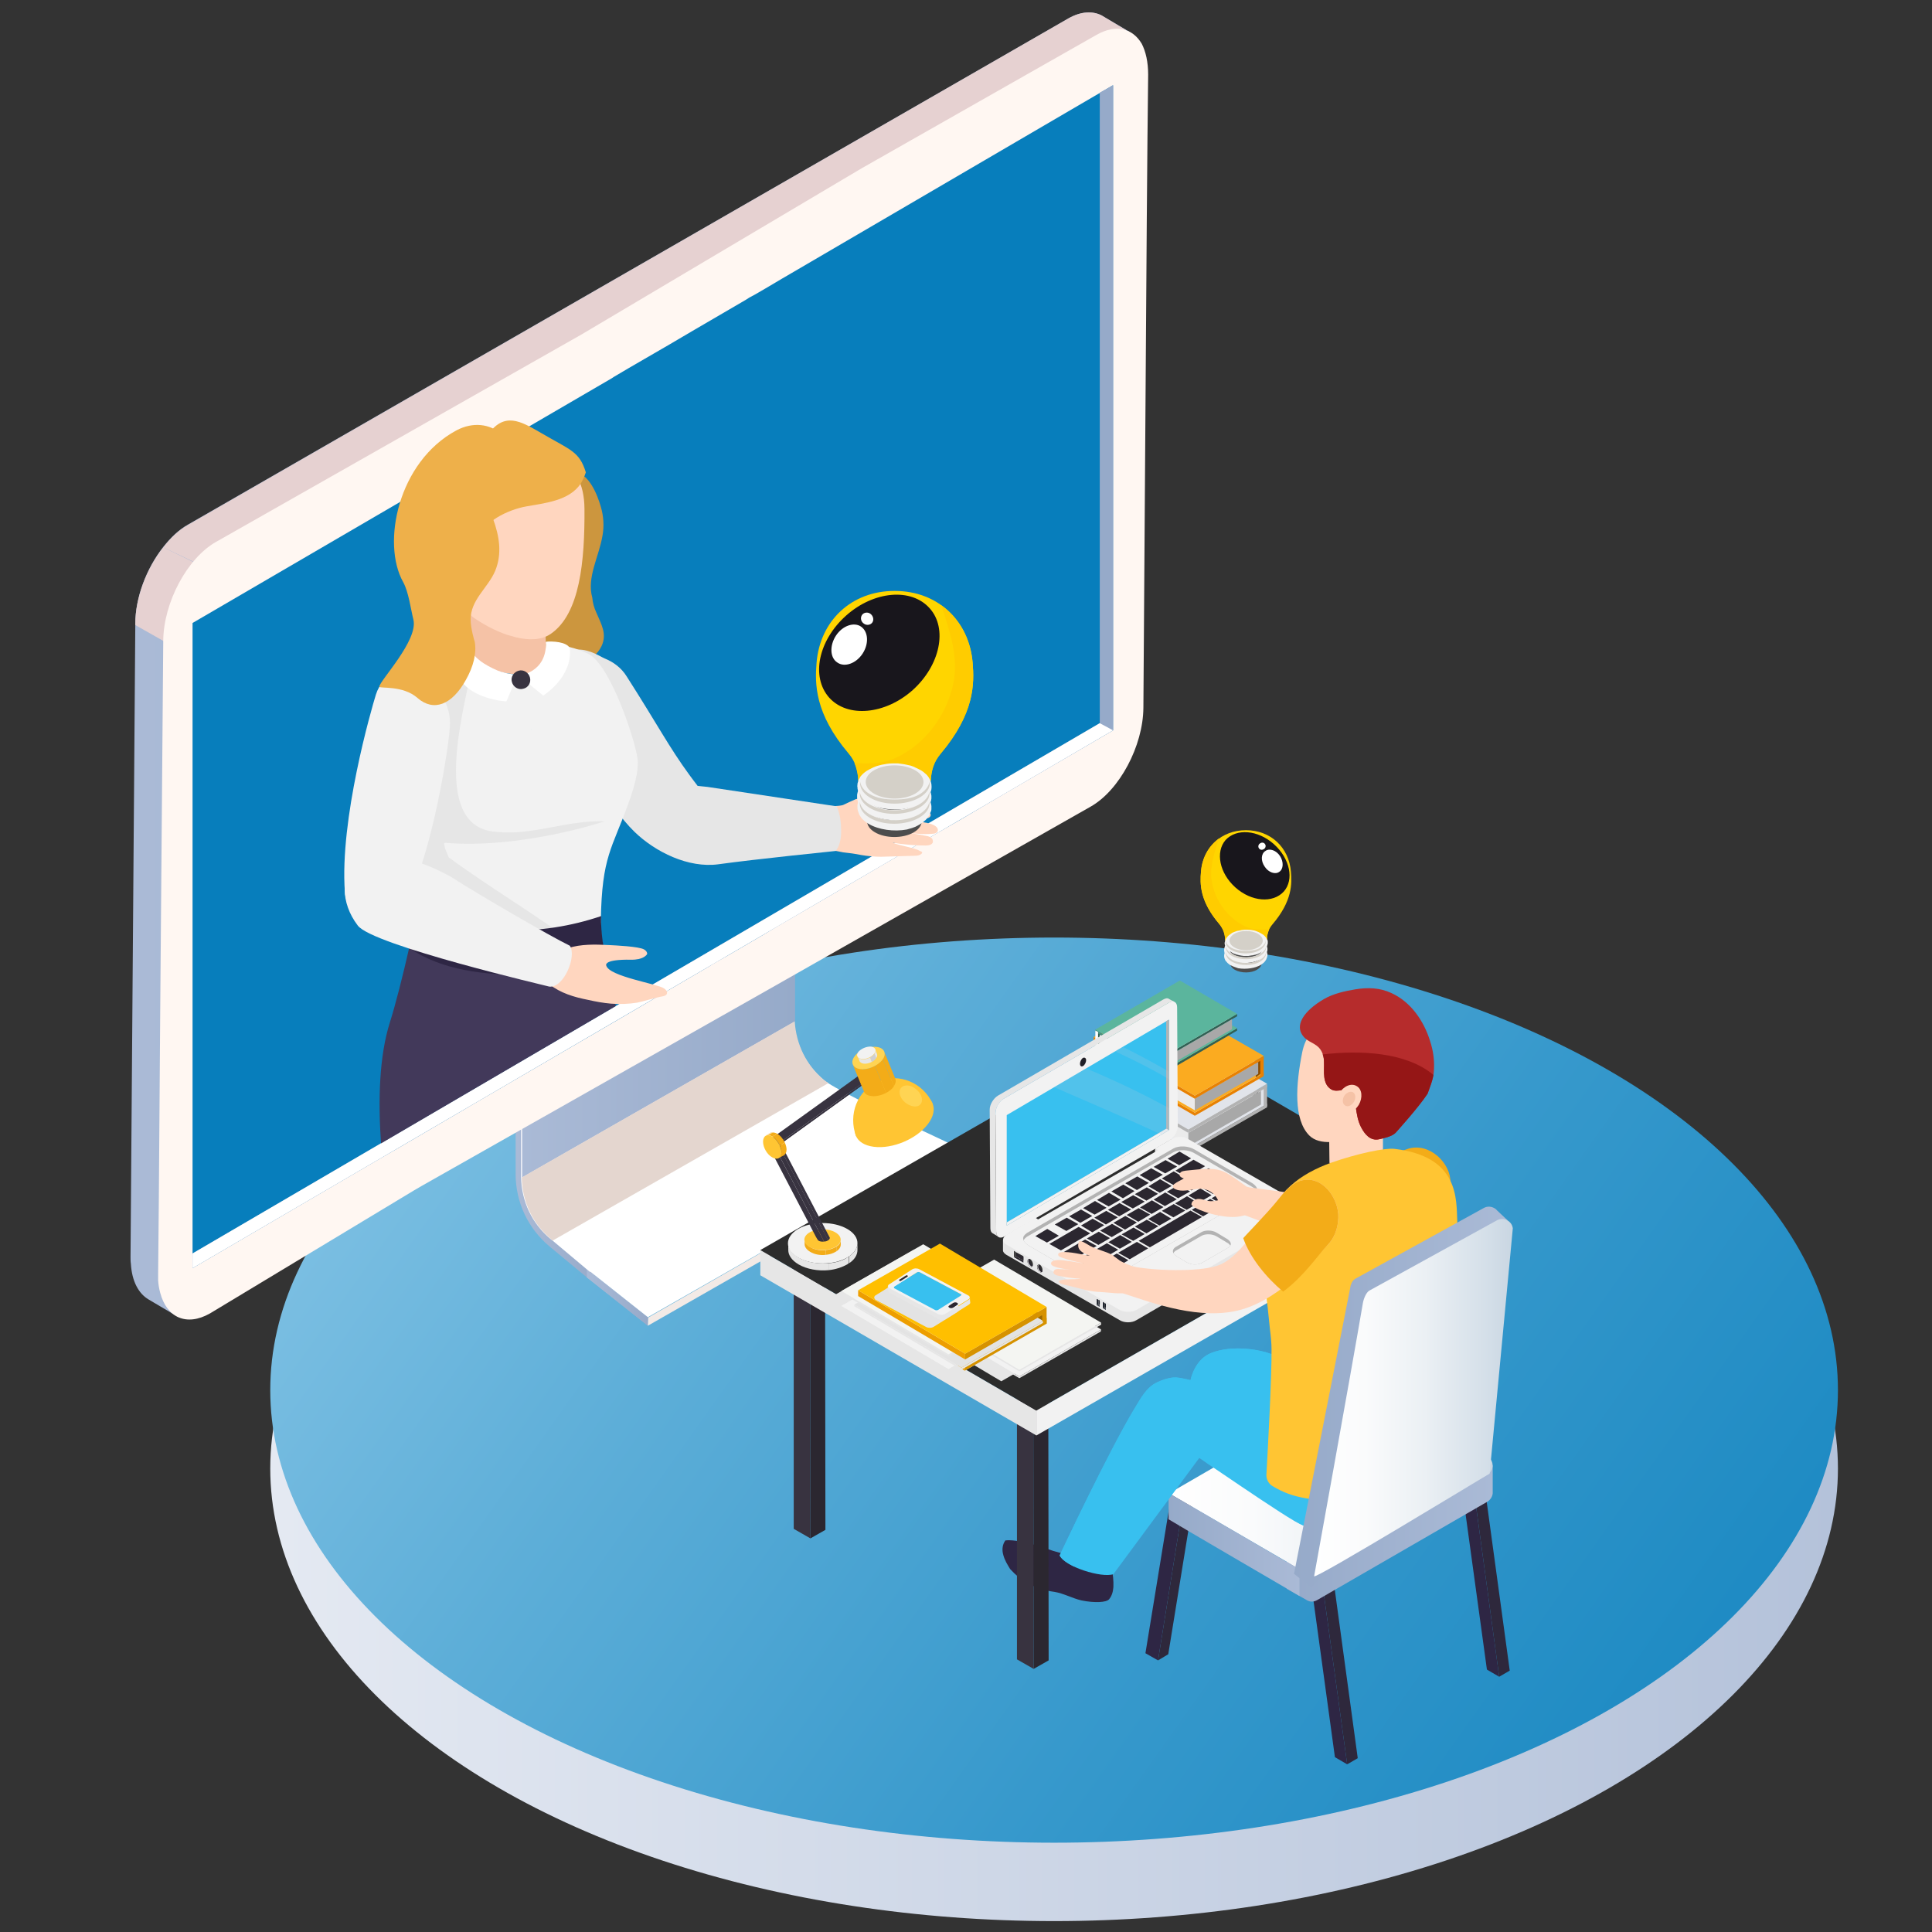 <?xml version="1.0" encoding="utf-8"?>
<!-- Generator: Adobe Illustrator 28.1.0, SVG Export Plug-In . SVG Version: 6.00 Build 0)  -->
<svg version="1.1" id="Layer_1" xmlns="http://www.w3.org/2000/svg" xmlns:xlink="http://www.w3.org/1999/xlink" x="0px" y="0px"
	 viewBox="0 0 566.9 566.9" style="enable-background:new 0 0 566.9 566.9;" xml:space="preserve">
<rect x="0" y="0" width="566.9" height="566.9" fill="#333333" stroke="none"/>
<style type="text/css">
	.st0{fill:url(#SVGID_1_);}
	.st1{fill:url(#SVGID_00000086657716236332211490000017994891794259868823_);}
	.st2{fill:url(#SVGID_00000178891938670750252410000003319162643747895683_);}
	.st3{fill:url(#SVGID_00000085240339046476406840000008395357143507976835_);}
	.st4{fill:url(#SVGID_00000119797215492123102190000015020190069784547238_);}
	.st5{fill:#FFFFFF;}
	.st6{fill:url(#SVGID_00000175291295300507875650000011361623046337230010_);}
	.st7{fill:#F2EAE6;}
	.st8{fill:#E4D6CF;}
	.st9{fill:url(#SVGID_00000100358035147013428900000008134769149093389485_);}
	.st10{fill:#E6D1D1;}
	.st11{fill:#FFF7F2;}
	.st12{fill:#077EBC;}
	.st13{fill:url(#SVGID_00000047739054704829037390000002259623475928761217_);}
	.st14{fill:#FFD6BF;}
	.st15{fill:#CC963E;}
	.st16{fill:#E6E6E6;}
	.st17{fill:#F2F2F2;}
	.st18{fill:#42395A;}
	.st19{fill:#F5C2A6;}
	.st20{fill:#383340;}
	.st21{fill:#EEB04A;}
	.st22{fill:url(#SVGID_00000082358822329991011720000008235658132120725144_);}
	.st23{fill:#2E2644;}
	.st24{fill:#FFD500;}
	.st25{fill:#FFCC00;}
	.st26{fill:#4D4D4D;}
	.st27{enable-background:new    ;}
	.st28{fill:#D4D0C8;}
	.st29{fill:#18161C;}
	.st30{fill:#2E283C;}
	.st31{fill:url(#SVGID_00000098934896013281199310000002060238078177517455_);}
	.st32{fill:url(#SVGID_00000018926966522342244180000002478437260033166516_);}
	.st33{fill:url(#SVGID_00000075870026991058426750000005442242627912512956_);}
	.st34{fill:url(#SVGID_00000021803026892299324610000010131300034562599594_);}
	.st35{fill:url(#SVGID_00000101797605520702430650000014430997929043186108_);}
	.st36{fill:url(#SVGID_00000000914281335556102360000015178492970322272182_);}
	.st37{fill:url(#SVGID_00000168077017481582602840000011180219936536512159_);}
	.st38{fill:url(#SVGID_00000133519888965269210060000006096479811946686622_);}
	.st39{fill:url(#SVGID_00000111149236463051683390000003328420745937987773_);}
	.st40{fill:#2B2730;}
	.st41{fill:#2C2C2C;}
	.st42{fill:#F4F5F2;}
	.st43{fill:#ED9E00;}
	.st44{fill:#D69200;}
	.st45{fill:#9C6A00;}
	.st46{fill:#E3E3E3;}
	.st47{fill:#FFBF00;}
	.st48{fill:#FFC533;}
	.st49{fill:#FFD453;}
	.st50{fill:#F3AC18;}
	.st51{fill:#C2C3C5;}
	.st52{fill:#DBDCDF;}
	.st53{fill:#CFCFD2;}
	.st54{fill:#B3B3B3;}
	.st55{fill:#E1E4EA;}
	.st56{fill:#EBEBEB;}
	.st57{fill:#A8A8A8;}
	.st58{fill:#DCDCDC;}
	.st59{fill:#E88102;}
	.st60{fill:#FBAB20;}
	.st61{fill:#8A4C01;}
	.st62{fill:#316154;}
	.st63{fill:#49917E;}
	.st64{fill:#5BB59D;}
	.st65{fill:#303030;}
	.st66{fill:#211F26;}
	.st67{fill:url(#XMLID_00000148653886338337617470000000286509594633499315_);}
	.st68{fill:#404040;}
	.st69{opacity:0.2;fill:#B6CCDF;}
	.st70{fill:#4A4E57;}
	.st71{fill:#393C41;}
	.st72{fill:#1B2029;}
	.st73{fill:url(#SVGID_00000036938375443347691580000016720842055850606505_);}
	.st74{fill:url(#SVGID_00000020366991474273069170000017184272371550155916_);}
	.st75{fill:#B62C2C;}
	.st76{fill:#951616;}
	.st77{fill:url(#SVGID_00000082351503424064538130000007536435254813586080_);}
	.st78{fill:url(#SVGID_00000103959544747152541230000001313726620821085576_);}
	.st79{opacity:0.6;}
</style>
<g>
	<g>
		<linearGradient id="SVGID_1_" gradientUnits="userSpaceOnUse" x1="79.358" y1="430.898" x2="539.337" y2="430.898">
			<stop  offset="5.102040e-03" style="stop-color:#E4E9F2"/>
			<stop  offset="1" style="stop-color:#B4C2DA"/>
		</linearGradient>
		<ellipse class="st0" cx="309.3" cy="430.9" rx="230" ry="132.8"/>
		
			<linearGradient id="SVGID_00000128466720730587138590000005970561371084203953_" gradientUnits="userSpaceOnUse" x1="670.536" y1="664.388" x2="-31.034" y2="166.171">
			<stop  offset="1.759289e-04" style="stop-color:#077EBC"/>
			<stop  offset="0.118" style="stop-color:#0D81BE"/>
			<stop  offset="0.271" style="stop-color:#1D8AC3"/>
			<stop  offset="0.443" style="stop-color:#3799CC"/>
			<stop  offset="0.629" style="stop-color:#5DAED8"/>
			<stop  offset="0.824" style="stop-color:#8CC8E8"/>
			<stop  offset="1" style="stop-color:#BDE4F8"/>
		</linearGradient>
		
			<ellipse style="fill:url(#SVGID_00000128466720730587138590000005970561371084203953_);" cx="309.3" cy="407.9" rx="230" ry="132.8"/>
	</g>
	<g>
		<g>
			<g>
				<g>
					<g>
						<g>
							<g>
								
									<linearGradient id="SVGID_00000003088483468517856460000009354826075261280183_" gradientUnits="userSpaceOnUse" x1="151.305" y1="322.728" x2="175.878" y2="322.728">
									<stop  offset="0" style="stop-color:#AABAD6"/>
									<stop  offset="1" style="stop-color:#96AAC9"/>
								</linearGradient>
								<path style="fill:url(#SVGID_00000003088483468517856460000009354826075261280183_);" d="M172.3,374.9l-11.1-9.2
									c-6.3-5.3-9.9-13-9.9-21.2v-73.9h3.5v73.9c0,7.2,3.2,13.9,8.7,18.5l12.4,10.4L172.3,374.9z"/>
							</g>
							
								<linearGradient id="SVGID_00000024697272577661474100000003105670114414460087_" gradientUnits="userSpaceOnUse" x1="172.196" y1="381.394" x2="190.166" y2="381.394">
								<stop  offset="0" style="stop-color:#AABAD6"/>
								<stop  offset="1" style="stop-color:#96AAC9"/>
							</linearGradient>
							<polygon style="fill:url(#SVGID_00000024697272577661474100000003105670114414460087_);" points="190.2,386.6 190.1,386.6 
								190.1,389 172.3,374.9 172.2,374.8 174,373.8 174.4,374.1 							"/>
							
								<linearGradient id="SVGID_00000057834493504155799630000014688193937048660384_" gradientUnits="userSpaceOnUse" x1="172.196" y1="380.665" x2="190.166" y2="380.665">
								<stop  offset="0" style="stop-color:#AABAD6"/>
								<stop  offset="1" style="stop-color:#96AAC9"/>
							</linearGradient>
							<polygon style="fill:url(#SVGID_00000057834493504155799630000014688193937048660384_);" points="190.2,386.6 190.1,386.6 
								190.1,389 172.3,374.9 172.2,374.8 172.2,372.3 173.4,373.3 174,373.8 174.4,374.1 							"/>
							<path class="st5" d="M279,335.7l-88.9,50.8l-15.8-12.5l-0.4-0.3l-0.6-0.5h-0.2l-1.1-0.9l-10-8.4l-0.4-0.3
								c-5.5-4.5-8.6-11.2-8.7-18.2v-71.6l1.6-0.9l55.2-30.6l19.7-17.9h3.5v73.9c0,0.5,0,0.9,0.1,1.3c0.4,6.7,3.4,12.9,8.6,17.2
								c0.3,0.3,0.7,0.6,1.2,0.9C248.1,321.1,263.2,328.3,279,335.7z"/>
							
								<linearGradient id="SVGID_00000145039172658623255290000000308131769311694210_" gradientUnits="userSpaceOnUse" x1="153.221" y1="300.5" x2="233.325" y2="300.5">
								<stop  offset="0" style="stop-color:#AABAD6"/>
								<stop  offset="1" style="stop-color:#96AAC9"/>
							</linearGradient>
							<path style="fill:url(#SVGID_00000145039172658623255290000000308131769311694210_);" d="M233.3,299.7l-80.1,45.8v-66.3
								c5.6-5.5,9.8-9.3,10.4-8.7c1.3,1.6,52.4-12.6,69.7-15v42.9C233.3,298.9,233.3,299.3,233.3,299.7z"/>
						</g>
						<polygon class="st7" points="190.2,386.6 279,335.7 279,338.2 190.1,389 						"/>
						<path class="st8" d="M243.1,317.8L162.2,364l-0.4-0.3c-5.5-4.5-8.6-11.2-8.7-18.2l80.1-45.8c0.4,6.7,3.4,12.9,8.6,17.2
							C242.2,317.2,242.6,317.5,243.1,317.8z"/>
					</g>
					<g>
						
							<linearGradient id="SVGID_00000086650081525375470330000000229190812051671186_" gradientUnits="userSpaceOnUse" x1="38.267" y1="195.054" x2="331.498" y2="195.054">
							<stop  offset="0" style="stop-color:#AABAD6"/>
							<stop  offset="1" style="stop-color:#96AAC9"/>
						</linearGradient>
						<path style="fill:url(#SVGID_00000086650081525375470330000000229190812051671186_);" d="M331.5,9.4l-1.9,0.4h0l-4,0.8
							c0.1,0.4,0.2,0.9,0.2,1.3c0.2,1.1,0.2,2.4,0.2,3.6l-0.4,42.1l-1,143.7c-0.1,11.2-7,24.2-15.5,29L50.8,379.1
							c-0.1,0.1-0.3,0.2-0.4,0.2l2,7.2l-8.8-5.2c-2.9-1.7-4.9-5.3-5.2-10.5c-0.1-0.6-0.1-1.3-0.1-2l1.4-185.5v-0.3
							c0-7.7,3.3-16.3,8.2-22.5c2.2-2.8,4.6-5.1,7.3-6.6L313.5,5.4c3.7-2.1,7.1-2.2,9.7-0.9v0l7.3,4.3L331.5,9.4z"/>
						<path class="st10" d="M330.4,8.8l-0.8,1h0l-3.8,2.1L56.7,164.8l-8.8-4.2c2.2-2.8,4.6-5.1,7.3-6.6L313.5,5.4
							c3.7-2.1,7.1-2.2,9.7-0.9v0L330.4,8.8z"/>
						<path class="st10" d="M68,170.4L58.4,194l-18.7-10.6v-0.3c0-7.7,3.3-16.3,8.2-22.5L68,170.4z"/>
						<path class="st11" d="M336.9,21.9l-0.2,18.5v0L336.5,64l-1,143.7c-0.1,11.2-7,24.2-15.5,29l-94.6,53.7L123.7,348l-2.4,1.4
							l-59.7,36c-6.9,3.9-12.7,1.2-14.6-6.1c-0.3-1.1-0.5-2.2-0.6-3.6c0-0.6,0-1.3,0-2l0.2-21.1l0.4-54.5L47.9,188
							c0.1-11.2,7-24.2,15.5-29L170,98.5l0.2-0.1l36.4-21.6l46.2-27.4h0L306.3,19l15.5-8.8c5.7-3.2,10.5-1.9,13.2,2.6
							C336.2,15.1,336.9,18.2,336.9,21.9z"/>
						<g>
							<polygon class="st12" points="56.5,182.8 56.5,372.1 112.1,339.6 117.3,336.6 136.8,325.2 137.8,324.6 181.7,299 
								192.1,292.9 195.7,290.8 208,283.6 209.4,282.7 213.5,280.4 223.6,274.5 225.1,273.6 228.2,271.7 230.8,270.2 238.4,265.8 
								250.4,258.8 258.4,254.1 263.4,251.2 265.1,250.2 267.6,248.8 269,247.9 273,245.6 274.5,244.7 282,240.4 287.9,236.9 
								294.5,233 326.6,214.3 326.6,25 231.8,80.4 229.4,81.8 224.5,84.7 221.4,86.5 219.9,87.3 218.8,88 203.2,97.1 196.4,101.1 
								184.5,108 180.1,110.6 179.5,111 160.1,122.3 155.3,125.1 153.6,126.1 148.6,129 142.3,132.7 142.3,132.7 135.9,136.4 
								127.8,141.2 117.5,147.2 117.2,147.4 							"/>
							
								<linearGradient id="SVGID_00000090262040777695474770000011358438784901886136_" gradientUnits="userSpaceOnUse" x1="56.485" y1="198.563" x2="326.588" y2="198.563">
								<stop  offset="0" style="stop-color:#AABAD6"/>
								<stop  offset="1" style="stop-color:#96AAC9"/>
							</linearGradient>
							<polygon style="fill:url(#SVGID_00000090262040777695474770000011358438784901886136_);" points="322.7,27.2 322.7,212.2 
								56.5,367.8 56.5,372.1 326.6,214.3 326.6,25 							"/>
							<polygon class="st5" points="56.5,372.1 326.6,214.3 322.7,212.2 56.5,367.8 							"/>
						</g>
					</g>
				</g>
			</g>
			<g>
				<g>
					<g>
						<g>
							<g>
								<path class="st14" d="M269.5,241.1c-2.6-0.2-5.2-0.3-7.8-0.5c3.1,0.1,6.2,0,9.3-0.3c0.7-0.1,2-0.2,2.1-1.1
									c0.2-1.9-7.7-2-9.2-2.1c-1.3-0.1-2.6-0.1-3.9-0.2c2.7-0.4,6-1.1,5.8-4.3c0-0.2-0.1-0.6-0.3-0.7c-0.9-0.5-3.8,0.7-4.8,1
									c-3.2,0.9-6.5,0.7-9.6,1.6c-0.5,0.2-3.1,1.4-3.7,1.7c-0.1,0.1-1.8,0.4-3.3,0.3l0.2,1.4l-4.8,0.8c-0.5,3-0.7,6-0.5,8.9
									l3.6,1.5c1.8,0.4,3.6,0.8,4.8,1c1.9,0.2,3.4,0.4,5.4,0.8c1.6,0.3,4.1,0.5,5.7,0.5c3.8-0.1,6.1-0.2,10-0.3
									c0.6,0,1.3-0.1,1.8-0.5c0.4-0.3,0.4-0.6-0.1-0.8c0,0-0.1,0-0.1,0c-1.4-1-6.3-1.7-8.1-2.5c3.3,0.5,6.3,0.8,9.6,0.8
									c0.8,0,2.4-0.2,2.1-1.5c-0.1-1-1.5-1.3-2.3-1.4c-1.6-0.3-3.2-0.6-4.7-0.8c2.5,0.3,5,0.5,7.4,0.2c0.6-0.1,1-0.4,1.1-0.9
									C275.4,241.7,270.7,241.2,269.5,241.1z"/>
							</g>
						</g>
						<path class="st15" d="M175,179.8c1.4,3.3,3.2,6.2,1.5,9.8c-1.1,2.3-3.2,3.9-5.5,5c-1.8,0.9-3.6,1.6-5.5,2.2
							c-3.2,0.5-6.5,0.6-10,0.5c0,0,0,0-0.1,0c-0.2-3.1-25.9-10.8-26-13.9c-0.2-7.2,26-10,29-16.6c2.7-5.9,7.3-11.1,8.2-17.5
							c0.4-2.9-0.3-5.5-0.5-8.4c-0.2-1.7,0.6-2.5,2.4-2.4c4.3,0.3,6.8,6.7,7.8,10.2c0.8,2.7,1,5.6,0.5,8.4c-1,6.2-4.7,12.3-3,18.3
							C173.9,176.8,174.3,178.3,175,179.8z"/>
						<path class="st16" d="M245.2,249.7c0,0-23.6,2.4-34.4,3.9c-8.8,1.2-18.5-3.6-24.6-9.5c-4-3.9-7-8.5-9.9-13.3
							c-1.2-2.3-2.4-4.7-3.5-6.9c0,0,0,0,0,0c-5-10.1-8.9-19-9.8-21.6c-2.2-6-2.9-5,5.3-9.8c1-0.6-1.6-1.8,1.2-1.9
							c3.6-0.1,6.9,2.2,7.9,2.6c2.5,1,4.9,2.7,6.5,5.3c9.2,14.4,12.4,20.7,18.4,28.9c0.7,1,1.6,2.1,2.4,3.2l2.9,0.3l37.9,5.7
							c0,0,1.3,2.4,1.3,6.8C247,247.9,245.2,249.7,245.2,249.7z"/>
					</g>
					<g>
						<g>
							<path class="st17" d="M121,273.2c0.6-2.9,1-5.3,1.1-6.6c-1-9.5-4.9-18.7-5.7-23.2c-1.5-8.2-7.5-40.6-0.2-44.1
								c2.1-2.1,18.3-10.3,18.6-9.5c6,12.8,13.7,11.2,19.2,10.8c10.8-0.9,6.1-12.1,6.1-12.1s7.6,0.8,12.6,3.4
								c6.6,3.4,14,26.2,14.4,31.1c0.3,3.4-1,8-2.7,12.7c-4.8,13.4-7.8,15.5-8.1,34.4c0,1.9,0.1,4.1,0.4,6.3
								C158.1,280.6,138.8,279.8,121,273.2z"/>
							<path class="st16" d="M130.6,247.3c22.3,1.9,46.9-6.3,46.8-6.3c-11.1-0.4-20.9,4.2-31.7,3.1c-18.4-1.1-10.8-31.3-7.6-46.4
								c0.2-0.5,0.3-1.1,0.5-1.7c-1.3-1.5-2.6-3.5-3.8-6.1c-0.3-0.7-16.6,7.5-18.6,9.5c-7.3,3.5-1.3,35.9,0.2,44.1
								c0.8,4.5,4.7,13.7,5.7,23.2c-0.1,1.3-0.5,3.7-1.1,6.6c15.6,5.7,32.3,7.1,48.8,4.5c-12-9.1-25.7-17.1-38.1-26.2
								C131.7,251.6,129.6,247.2,130.6,247.3z"/>
							<path class="st18" d="M148,334.8v0.4c0-0.1,0-0.1,0-0.2C148.1,335,148,334.9,148,334.8z"/>
							<path class="st18" d="M180.7,295.2l-68.9,40.3c-0.9-12.9-0.5-25.7,2.6-35.5c1.6-5,3.9-14.1,5.6-21.6c0-0.1,0-0.2,0.1-0.3
								c0,0,0-0.1,0-0.2c0.4-1.7,0.7-3.3,1-4.7c1.4,0.5,2.9,1,4.4,1.5c9.5,3,19.4,4.4,29.4,4.3c1,0,2.1,0,3.1-0.1
								c1,0,2.1-0.1,3.1-0.2c0.5,0,1-0.1,1.5-0.1c0.2,0,0.4,0,0.6,0c0.9-0.1,1.9-0.2,2.8-0.3c0.6-0.1,1.1-0.1,1.6-0.2
								c0.4,0,0.8-0.1,1.2-0.2c0.4,0,0.8-0.1,1.1-0.2c1.4-0.2,2.7-0.4,4.1-0.7c1-0.2,2-0.4,2.9-0.6c0,0.2,0,0.4,0.1,0.7
								c0.2,1.6,0.4,3.2,0.7,4.8c0.8,4.5,1.9,9,2.9,12.7C180.5,294.8,180.6,295,180.7,295.2z"/>
							<g>
								<path class="st14" d="M148,334.8v0.4c0-0.1,0-0.1,0-0.2C148.1,335,148,334.9,148,334.8z"/>
								<path class="st19" d="M136.6,170.5l1.1,17.2l-0.4,3.1c0,0,0.9,1.3,2.4,2.8l0,0c0.4,0.3,0.7,0.6,1.2,0.9
									c1.1,0.9,2.5,1.7,4.2,2.2c2.5,0.7,5.2,1.3,7.8,1.1c0.8,0,1.6-0.1,2.3-0.3c1.9-0.5,3.1-1.4,3.9-2.7c0.5-0.8,0.9-1.8,1.2-2.7
									l-0.4-10l-0.2-4.9L136.6,170.5z"/>
								<path class="st5" d="M160.2,188.3c0.3,9.2-7.9,9.9-8,9.9l7.2,5.9c0,0,8.7-5.4,7.8-13.9C166.3,188.3,162.1,188.1,160.2,188.3
									z"/>
								<path class="st5" d="M152,197.8l-3.4,8c0,0-15.3-0.6-15.6-12.7c0-2.5,5.1-3.6,5.1-3.6s-0.9,3.5,8,7.3
									C146.5,197,150.5,198.2,152,197.8z"/>
								<path class="st20" d="M155.5,198.8c-0.4-1.5-1.9-2.4-3.3-2c-1.5,0.4-2.4,1.9-2,3.3c0.4,1.5,1.9,2.4,3.3,2
									C155,201.8,155.9,200.3,155.5,198.8z"/>
								<path class="st14" d="M171.5,149.3c0.1,15.3-1.3,30.8-9.9,36.7c-2.8,1.9-6.5,1.9-10.2,1c-0.7-0.2-1.5-0.4-2.2-0.6
									c-4.1-1.3-8-3.6-10.4-5.3c-3.5-2.6-6.8-16.5-7.6-21.3c-2.4-15.1,8.8-15.6,18.7-22.1C159.8,131.2,171.4,134,171.5,149.3z"/>
								<path class="st21" d="M154.4,148.6c5.4-1,12.6-1.6,16-6.7c0.6-1,1.1-2.1,1.5-3.3c-1.9-6.2-4.5-6.5-13.2-11.6
									c-5.9-3.4-10.8-6.4-15.7,0.8c-0.8,1.3-2.8,1.9-1.7,2.2c6.1,12.7-12.7,23.8-1.3,29C141.2,153.1,149.3,149.5,154.4,148.6z"/>
							</g>
							
								<linearGradient id="SVGID_00000009569179817569892400000005986096075690348448_" gradientUnits="userSpaceOnUse" x1="155.865" y1="214.128" x2="155.824" y2="213.983">
								<stop  offset="0" style="stop-color:#52E5FF"/>
								<stop  offset="0.288" style="stop-color:#4ADBFA"/>
								<stop  offset="1" style="stop-color:#38C0EF"/>
							</linearGradient>
							<path style="fill:url(#SVGID_00000009569179817569892400000005986096075690348448_);" d="M155.8,214c0,0,0,0.1,0.1,0.1
								C155.9,214.1,155.9,214.1,155.8,214C155.8,214,155.8,214,155.8,214z"/>
							<path class="st23" d="M122.1,266.9c17.1,7.7,36.6,7.9,54.3,1.9c-0.3,4.4,1.3,13,1.2,13.1c-3.7,2.6-38.9,9.4-57.6-3.8
								C120.6,274.4,121.2,271.1,122.1,266.9z"/>
						</g>
						<g>
							<path class="st14" d="M134.7,256.4C134.7,256.4,134.7,256.4,134.7,256.4C134.7,256.4,134.7,256.4,134.7,256.4z"/>
							<path class="st14" d="M115.5,265.7c0.1,0.2,0.1,0.4,0.2,0.6C115.7,266.1,115.6,265.9,115.5,265.7z"/>
							<path class="st17" d="M110.3,203.8c4-12.5,22.7-4.6,21.7,9.5c-0.7,9.8-6.7,43.3-14,53.1c-6.6,8.9-16.2,2.6-16.8-4.6
								C99.6,240.4,109,208,110.3,203.8z"/>
						</g>
						<path class="st21" d="M121.3,181.8c-0.8-3.2-1.4-8.1-3-11c-6.4-11.4-1.5-35.3,15.6-44.5c10.1-5.4,19.3,3.9,15.2,10.9
							c-2.3,3.9-3.8,9-4.6,14.7c0.1,0.1,0.1,0.3,0.2,0.4c1.8,5,2.7,10.1,0.6,15.2c-2.1,5-7.3,8.5-7.2,14.4c0,2.4,1.1,6.2,1.2,6.4
							c0.6,3.4-0.4,7.3-2.6,11.2c-4.1,7.4-9.5,9.4-14.2,5.3c-4.3-3.8-11.1-2.7-11.2-3.3C111.4,199.7,122.8,187.9,121.3,181.8z"/>
					</g>
				</g>
				<path class="st14" d="M151.8,285.4c0.3,1.3,8.4,2.6,9.4,3.4c3.2,2.6,7.3,3.8,11.4,4.6c2.2,0.5,4.4,0.9,6.7,1.1
					c2.6,0.2,5.2,0.1,7.7-0.3c1.1-0.2,6.3-1.7,7.2-1.8c0.6-0.1,1.4-0.3,1.5-0.9c0.2-0.6-0.4-1.2-0.9-1.5c-1.8-1.3-16.2-3.5-16.9-6.7
					c-0.1-0.3-0.4-1.8,7.2-1.7c3.6,0.1,4.7-1.4,4.8-1.7c0-0.6-0.4-1-0.9-1.3c-1.5-0.9-8.6-1.2-10.5-1.3c-3.9-0.2-8-0.3-11.8,0.9
					c-1.1,0.3-9.4-2.7-10.2-1.9C155.4,277.1,151.7,284.9,151.8,285.4z"/>
				<path class="st17" d="M132.5,257.4c7.6,4.9,28.9,17.3,34.7,20.1c2.1,3-1.7,12.4-6,12c-0.2-0.1-51.8-12.1-56.2-17.9
					c-5.3-6.9-4.6-14.8-1.2-18.3C106.4,250.6,117.5,248.9,132.5,257.4z"/>
				<g>
					<g>
						<g>
							<g>
								<path class="st24" d="M270.1,224.3c4.1,2.5,3.9,6.4-0.3,8.7c-4.2,2.4-11,2.3-15-0.2c-4.1-2.4-3.9-6.4,0.3-8.7
									C259.3,221.8,266,221.9,270.1,224.3z"/>
							</g>
						</g>
						<path class="st24" d="M285.4,194.5c-1-12.4-10.3-21.1-22.8-21.1c0,0-0.1,0-0.1,0c0,0-0.1,0-0.1,0c-12.5,0-21.8,8.7-22.8,21.1
							c-0.5,6.1-0.6,14.8,9.4,26.6c2.1,2.5,2.7,5,2.9,7.9c0.1,1.6,7.7,2.6,10.6,2.8c2.8-0.2,10.5-1.2,10.6-2.8
							c0.2-2.9,0.8-5.4,2.9-7.9C286,209.3,285.9,200.6,285.4,194.5z"/>
						<path class="st25" d="M285.4,194.5c-0.6-7.2-4-13.2-9.2-16.9c2.4,7.5,5.2,15.1,3.5,23.1c-2,9.3-8.3,17.7-16.7,21.6
							c-3.8,1.9-8.1,1.8-12.3,1.6c0.7,1.6,1,3.3,1.2,5.2c0.1,1.6,7.7,2.6,10.6,2.8c2.8-0.2,10.5-1.2,10.6-2.8
							c0.2-2.9,0.8-5.4,2.9-7.9C286,209.3,285.9,200.6,285.4,194.5z"/>
					</g>
					<g>
						<polygon class="st26" points="270.4,240.9 254.4,240.9 254.5,230.8 270.5,230.8 						"/>
						<g>
							<path class="st26" d="M268.2,237.7c3.1,1.8,3,4.8-0.2,6.6c-3.2,1.8-8.3,1.7-11.3-0.1c-3.1-1.8-3-4.8,0.2-6.6
								C260.1,235.8,265.1,235.8,268.2,237.7z"/>
						</g>
					</g>
					<g>
						<g class="st27">
							<g>
								<path class="st17" d="M254.8,241.7c-1-0.6-1.6-1.2-1.8-1.4c-0.3-0.3-0.5-0.7-0.5-0.7c-0.3-0.4-0.4-0.6-0.5-0.9
									c-0.1-0.3-0.2-0.6-0.3-0.9c-0.1-0.4-0.1-0.6-0.1-0.9c0-0.1,0-0.5,0-0.7c0.1-0.5,0.1-0.6,0.2-0.9c0.1-0.2,0.2-0.5,0.4-0.9
									c0.1-0.2,0.3-0.4,0.5-0.8c0.6-0.7,1.3-1.2,1.6-1.4c0.5-0.3,1.3-0.8,1.9-1c0.3-0.1,0.6-0.3,0.9-0.4c0.7-0.2,0.9-0.3,1.5-0.4
									c1-0.2,2.1-0.4,3.2-0.4c0.1,0,0.8,0,1.6,0c0.6,0,0.9,0.1,1.5,0.2c0,0,0.7,0.1,1.5,0.3c0.6,0.2,0.9,0.2,1.4,0.4
									c0.5,0.2,0.9,0.3,1.3,0.6c0.3,0.1,0.6,0.3,0.8,0.4c-0.1,0-0.1-0.1-0.2-0.1c-0.3-0.1-0.7,0-1.1,0.3c-3.3-2-8.8-2-12.2-0.1
									c-3.4,1.9-3.6,5.1-0.3,7.1c3.3,2,8.8,2,12.2,0.1c3.4-1.9,3.6-5.1,0.3-7.1c0.4-0.2,0.9-0.3,1.1-0.3c0.1,0,0.2,0,0.2,0.1
									c0.2,0.2,0.6,0.4,0.8,0.5c0.2,0.2,0.6,0.4,0.9,0.8c0.8,0.8,1,1.3,1.2,1.6c0.1,0.2,0.4,0.9,0.5,1.7c0,0.4,0,0.7,0,0.8
									c0,0.5-0.1,0.8-0.2,0.9c-0.1,0.3-0.2,0.5-0.4,0.9c-0.2,0.3-0.4,0.6-0.5,0.8c-0.3,0.5-0.9,1-1.4,1.4c-0.4,0.3-1,0.7-2.2,1.3
									c-0.5,0.2-1.3,0.5-2.5,0.8C262.3,244.1,257.8,243.5,254.8,241.7z"/>
							</g>
							<g>
								<path class="st17" d="M254.8,238.7c-1-0.6-1.6-1.2-1.8-1.4c-0.3-0.3-0.6-0.7-0.6-0.7c-0.3-0.4-0.4-0.6-0.5-0.9
									c-0.1-0.3-0.2-0.6-0.3-0.9c-0.1-0.4-0.1-0.6-0.1-0.9c0-0.1,0-0.5,0-0.7c0.1-0.5,0.1-0.6,0.2-0.9c0.1-0.2,0.2-0.5,0.4-0.9
									c0.1-0.2,0.3-0.4,0.5-0.8c0.6-0.7,1.3-1.2,1.6-1.4c0.5-0.3,1.3-0.8,1.9-1c0.9-0.4,1.6-0.6,2.5-0.8c1-0.2,2.1-0.4,3.2-0.4
									c0.3,0,0.9,0,1.6,0c0.6,0,0.9,0.1,1.5,0.2c0,0,0.7,0.1,1.5,0.3c0.6,0.2,0.9,0.2,1.4,0.4c0.5,0.2,0.9,0.3,1.3,0.6
									c0.3,0.1,0.6,0.3,0.8,0.4c-0.1,0-0.1-0.1-0.2-0.1c-0.3-0.1-0.7,0-1.1,0.3c-3.3-2-8.8-2-12.2-0.1c-3.4,1.9-3.6,5.1-0.3,7.1
									c3.3,2,8.8,2,12.2,0.1c3.4-1.9,3.6-5.1,0.3-7.1c0.4-0.3,0.9-0.3,1.1-0.3c0.1,0,0.2,0,0.2,0.1c0.2,0.2,0.6,0.4,0.8,0.5
									c0.2,0.2,0.6,0.4,0.9,0.8c0.7,0.8,1,1.3,1.2,1.6c0.1,0.2,0.4,0.9,0.5,1.7c0,0.4,0,0.7,0,0.8c-0.1,0.5-0.1,0.8-0.2,0.9
									c-0.1,0.4-0.3,0.9-0.9,1.7c-0.3,0.5-0.9,1-1.4,1.4c-0.4,0.3-1,0.7-2.2,1.3c-0.5,0.2-1.3,0.5-2.5,0.8
									C262.2,241.1,257.8,240.5,254.8,238.7z"/>
							</g>
							<path class="st17" d="M273.3,230.1c-0.1-0.7-0.4-1.4-0.8-2c-0.4-0.6-0.7-0.9-1.1-1.2c-0.6-0.6-1.4-1-1.4-1
								c-0.2-0.1-0.6-0.3-0.8-0.4c-0.5-0.2-0.8-0.4-1.3-0.6c-0.5-0.2-0.8-0.3-1.4-0.4c-0.8-0.2-1.5-0.3-1.5-0.3
								c-0.6-0.1-0.9-0.1-1.5-0.2c-0.7,0-1.2,0-1.6,0c-1.1,0-2.2,0.2-3.2,0.4c-0.9,0.2-1.6,0.4-2.5,0.8c-0.6,0.3-1.4,0.7-1.9,1
								c-0.3,0.2-1,0.7-1.6,1.4c-0.3,0.3-0.4,0.6-0.5,0.8c-0.3,0.4-0.4,0.7-0.4,0.9c-0.1,0.3-0.2,0.5-0.2,0.9c0,0.2-0.1,0.6,0,0.7
								c0,0.3,0,0.5,0.1,0.9c0.1,0.3,0.2,0.7,0.3,0.9c0.2,0.4,0.3,0.5,0.5,0.9c0,0,0.3,0.4,0.6,0.7c0.2,0.2,0.8,0.8,1.8,1.4
								c0.9,0.5,1.7,0.8,2.2,1c0.2,0.1,0.5,0.2,0.7,0.2c0.4,0.1,1,0.3,1.4,0.3c0.4,0.1,1.2,0.2,2.3,0.3c0.3,0,1.2,0.1,2.4,0
								c1.6-0.1,3.1-0.5,4.5-1c0.7-0.3,1.4-0.6,1.7-0.8c0.3-0.2,0.6-0.4,0.8-0.6c0.4-0.3,0.6-0.5,0.8-0.7c0.4-0.4,1-1.1,1.4-2.1
								C273.5,231.3,273.3,230.4,273.3,230.1z"/>
							<path class="st28" d="M269.6,239c-4.1,2.3-10.6,2.2-14.5-0.1c-1.7-1-2.6-2.3-2.8-3.6c-0.2,1.6,0.7,3.3,2.8,4.6
								c3.9,2.4,10.4,2.4,14.5,0.1c2.3-1.3,3.4-3.1,3.1-4.8C272.5,236.6,271.4,238,269.6,239z"/>
							<path class="st28" d="M269.6,236.1c-4.1,2.3-10.6,2.2-14.5-0.1c-1.7-1-2.6-2.3-2.8-3.6c-0.2,1.6,0.7,3.3,2.8,4.6
								c3.9,2.4,10.4,2.4,14.5,0.1c2.3-1.3,3.4-3.1,3.1-4.8C272.5,233.7,271.4,235.1,269.6,236.1z"/>
							<path class="st28" d="M269.6,233.2c-2,1.1-4.6,1.4-7.1,1.4c-2.7,0-5.3-0.4-7.3-1.6c-1.7-1-2.6-2.3-2.8-3.6
								c-0.2,1.6,0.7,3.3,2.8,4.6c3.9,2.4,10.4,2.4,14.5,0.1c2.3-1.3,3.4-3.1,3.1-4.8C272.5,230.8,271.4,232.2,269.6,233.2z"/>
						</g>
					</g>
					<path class="st29" d="M267.8,202.5c-8.1,7.2-19.1,8.2-24.5,2.2c-5.4-6.1-3.2-16.8,5-24.1c8.1-7.2,19.1-8.2,24.5-2.1
						C278.1,184.4,275.9,195.2,267.8,202.5z"/>
					<path class="st5" d="M253.1,191.8c-1.9,2.9-5.3,4.1-7.4,2.6c-2.2-1.4-2.3-5-0.4-7.9c1.9-2.9,5.3-4.1,7.4-2.6
						C254.8,185.4,255,188.9,253.1,191.8z"/>
					<path class="st5" d="M256,182.6c-0.5,0.8-1.7,1-2.5,0.4c-0.9-0.6-1.1-1.7-0.6-2.5s1.7-1,2.5-0.4
						C256.2,180.7,256.5,181.8,256,182.6z"/>
					<path class="st28" d="M268.5,226c3.3,1.9,3.3,5,0,6.9c-3.3,1.9-8.7,1.9-12,0c-3.3-1.9-3.3-5,0-6.9
						C259.8,224.1,265.1,224.1,268.5,226z"/>
				</g>
			</g>
		</g>
		<g>
			<g>
				<g>
					<g>
						<g id="XMLID_178_">
							<polygon class="st23" points="386.7,455 395.3,517.7 391.7,515.6 383.4,455 							"/>
							<polygon class="st23" points="343.7,438.6 347.6,438.6 339.8,487.2 336.1,485.1 							"/>
						</g>
						<polygon class="st30" points="390.1,455 398.4,515.9 395.3,517.7 386.7,455 						"/>
						<polygon class="st30" points="347.6,438.6 350.4,438.6 342.8,485.4 339.8,487.2 						"/>
						<g id="XMLID_177_">
							<polygon class="st23" points="432.3,436 439.9,492 436.3,489.9 428.9,436 							"/>
						</g>
						<polygon class="st30" points="435.6,436 443,490.2 439.9,492 432.3,436 						"/>
					</g>
					<g>
						<g>
							<g class="st27">
								
									<linearGradient id="SVGID_00000014629610211088416870000009300576801241259926_" gradientUnits="userSpaceOnUse" x1="-12598.483" y1="447.319" x2="-12538.016" y2="447.319" gradientTransform="matrix(-1 0 0 1 -12160.531 0)">
									<stop  offset="0" style="stop-color:#AABAD6"/>
									<stop  offset="1" style="stop-color:#96AAC9"/>
								</linearGradient>
								<path style="fill:url(#SVGID_00000014629610211088416870000009300576801241259926_);" d="M418.8,424.8l8.2,4.8l11,0.4v8.2
									l0,0c-0.1,0.9-0.6,1.8-1.5,2.4l-46.2,26.7l-3.8,2.2c-1,0.6-2.2,0.6-3.1,0l-5.8-3.3v-41.2H418.8z"/>
								<g>
									
										<linearGradient id="SVGID_00000047768388272534434500000013572906799421669019_" gradientUnits="userSpaceOnUse" x1="-12598.484" y1="433.759" x2="-12503.511" y2="433.759" gradientTransform="matrix(-1 0 0 1 -12160.531 0)">
										<stop  offset="0" style="stop-color:#C9D6E2"/>
										<stop  offset="0.115" style="stop-color:#D3DEE8"/>
										<stop  offset="0.441" style="stop-color:#EBF0F4"/>
										<stop  offset="0.743" style="stop-color:#FAFBFC"/>
										<stop  offset="0.995" style="stop-color:#FFFFFF"/>
									</linearGradient>
									<path style="fill:url(#SVGID_00000047768388272534434500000013572906799421669019_);" d="M399.5,405.5
										c0.3,0.4,0.6,0.7,1,0.9l35.9,20.9c2.1,1.2,2.1,4.2,0,5.4l-50,28.9c-1,0.6-2.2,0.6-3.1,0L343,438.2L399.5,405.5z"/>
								</g>
								
									<linearGradient id="SVGID_00000023265997528385459640000001714509051640055947_" gradientUnits="userSpaceOnUse" x1="-12541.972" y1="453.177" x2="-12503.475" y2="453.177" gradientTransform="matrix(-1 0 0 1 -12160.531 0)">
									<stop  offset="0" style="stop-color:#AABAD6"/>
									<stop  offset="1" style="stop-color:#96AAC9"/>
								</linearGradient>
								<path style="fill:url(#SVGID_00000023265997528385459640000001714509051640055947_);" d="M342.9,438.1v7.7
									c0.5,0.4,38.4,22.5,38.4,22.5v-7.7h0.1C381.4,460.5,343,438.1,342.9,438.1z"/>
							</g>
						</g>
					</g>
				</g>
			</g>
			<path class="st23" d="M296.4,460.4c-0.8-1.3-1.6-2.6-2-4.1c-0.5-1.7-0.2-3.2,0.6-4.3c1.7-0.2,4.2,0.2,6.7,0.8
				c2,0.5,4.1,1.1,5.9,1.8c8.2,2.9,18,2.9,18,2.9s1.3,4.5,1.1,8.2c-0.1,1.4-0.5,2.7-1.3,3.6c-0.8,0.9-4.2,1.1-8.1,0.3
				c-2.6-0.6-5.3-2.1-7.9-2.5C303.4,466.3,299.3,463.6,296.4,460.4z"/>
			<g>
				<g>
					<g>
						
							<linearGradient id="SVGID_00000164474867960911766760000006762358405186945712_" gradientUnits="userSpaceOnUse" x1="927.265" y1="2367.052" x2="876.515" y2="2188.017">
							<stop  offset="0" style="stop-color:#52E5FF"/>
							<stop  offset="0.288" style="stop-color:#4ADBFA"/>
							<stop  offset="1" style="stop-color:#38C0EF"/>
						</linearGradient>
						<path style="fill:url(#SVGID_00000164474867960911766760000006762358405186945712_);" d="M355.4,397c6-2.4,15.4-1.4,20.9,1.8
							l19.2,6.9v25.5l-42.9-12.8C347,415.1,347.4,400.1,355.4,397z"/>
						
							<linearGradient id="SVGID_00000137104529477933747380000001014575090697187214_" gradientUnits="userSpaceOnUse" x1="927.456" y1="2367.014" x2="876.706" y2="2187.978">
							<stop  offset="0" style="stop-color:#52E5FF"/>
							<stop  offset="0.288" style="stop-color:#4ADBFA"/>
							<stop  offset="1" style="stop-color:#38C0EF"/>
						</linearGradient>
						<path style="fill:url(#SVGID_00000137104529477933747380000001014575090697187214_);" d="M361.3,401.8
							c10.7-4.5,22.5,2.6,34.1,7.6v21.7l-42.9-12.8c-0.2-0.1-0.3-0.2-0.4-0.3C352.9,410.5,355.4,404.2,361.3,401.8z"/>
						
							<linearGradient id="SVGID_00000146470492680234074140000003135113192203017102_" gradientUnits="userSpaceOnUse" x1="927.265" y1="2367.05" x2="876.515" y2="2188.015">
							<stop  offset="0" style="stop-color:#52E5FF"/>
							<stop  offset="0.288" style="stop-color:#4ADBFA"/>
							<stop  offset="1" style="stop-color:#38C0EF"/>
						</linearGradient>
						<path style="fill:url(#SVGID_00000146470492680234074140000003135113192203017102_);" d="M355.4,397c6-2.4,15.4-1.4,20.9,1.8
							l19.2,6.9v3.7c-11.7-5.1-23.4-12.2-34.1-7.6c-5.9,2.4-8.5,8.8-9.2,16.2C347,414.3,347.6,400,355.4,397z"/>
						
							<linearGradient id="SVGID_00000005961051039587721540000017731287555768438672_" gradientUnits="userSpaceOnUse" x1="905.556" y1="2373.226" x2="854.805" y2="2194.189">
							<stop  offset="0" style="stop-color:#52E5FF"/>
							<stop  offset="0.288" style="stop-color:#4ADBFA"/>
							<stop  offset="1" style="stop-color:#38C0EF"/>
						</linearGradient>
						<path style="fill:url(#SVGID_00000005961051039587721540000017731287555768438672_);" d="M332.9,413.4
							c1.9-3.1,3.5-6.3,6.7-7.8c3.6-1.7,5.7-1.4,5.7-1.4c2.2,0.1,9.5,2.2,11.2,2.8c1.1,0.4,4.6,1.7,6.2,2.6l19.9,9.3l23.2,10.9
							c3.1,7.3,1.2,12.9-3.1,16.3c-5.5,4.3-15,4.8-22.7,0.3c-0.1,0-0.1-0.1-0.2-0.1c-4.9-2.9-14.2-9.2-22.3-14.7
							c-2-1.3-3.9-2.6-5.6-3.8l-25.2,34.1c-3.5,1.2-14.2-2.2-15.7-5.4C310.9,456.4,325.4,425.7,332.9,413.4z"/>
						
							<linearGradient id="SVGID_00000151505302330720076750000010794948664501057470_" gradientUnits="userSpaceOnUse" x1="905.552" y1="2373.212" x2="854.802" y2="2194.177">
							<stop  offset="0" style="stop-color:#52E5FF"/>
							<stop  offset="0.288" style="stop-color:#4ADBFA"/>
							<stop  offset="1" style="stop-color:#38C0EF"/>
						</linearGradient>
						<path style="fill:url(#SVGID_00000151505302330720076750000010794948664501057470_);" d="M310.9,456.4c0,0,14.5-30.7,21.9-43
							c1.9-3.1,3.5-6.3,6.7-7.8c3.6-1.7,5.7-1.4,5.7-1.4c2.2,0.1,9.5,2.2,11.2,2.8c1.1,0.4,4.6,1.7,6.2,2.6l19.9,9.3l23.2,10.9
							c2.3,5.5,1.9,10-0.3,13.3c-10.8-6.3-21.4-11.8-32.4-19.3c-12.8-8.7-29.7-14.8-39.4-0.5c-7.7,11.6-11.8,24.2-18.4,36.4
							C313.2,458.7,311.5,457.5,310.9,456.4z"/>
						
							<linearGradient id="SVGID_00000060004907226023816620000007783946432893370806_" gradientUnits="userSpaceOnUse" x1="947.477" y1="2361.372" x2="896.726" y2="2182.334">
							<stop  offset="0" style="stop-color:#52E5FF"/>
							<stop  offset="0.288" style="stop-color:#4ADBFA"/>
							<stop  offset="1" style="stop-color:#38C0EF"/>
						</linearGradient>
						<path style="fill:url(#SVGID_00000060004907226023816620000007783946432893370806_);" d="M380,446.3
							c8.3,5.4,23.9,4.2,33.6-1.1c0.5-0.3,0.9-0.5,1.4-0.8c0.2-0.1,0.3-0.2,0.5-0.3c3.9-2.6,6.1-5.9,6.9-13.5
							c0.3-3.5-0.1-7.4-0.8-11.6h-40.2l-1.2,23.6L380,446.3z"/>
					</g>
				</g>
			</g>
			<g>
				<g>
					<g class="st27">
						<g>
							<polygon class="st20" points="303.3,489.7 298.4,486.9 298.4,410.1 303.2,412.9 							"/>
						</g>
						<g>
							<polygon class="st20" points="303.2,412.9 298.4,410.1 302.8,407.5 307.6,410.3 							"/>
						</g>
						<g>
							<polygon class="st40" points="307.6,410.3 307.7,487.2 303.3,489.7 303.2,412.9 							"/>
						</g>
					</g>
					<g class="st27">
						<g>
							<polygon class="st20" points="237.8,451.4 232.9,448.6 232.9,371.8 237.7,374.6 							"/>
						</g>
						<g>
							<polygon class="st20" points="237.7,374.6 232.9,371.8 237.3,369.3 242.1,372.1 							"/>
						</g>
						<g>
							<polygon class="st40" points="242.1,372.1 242.2,448.9 237.8,451.4 237.7,374.6 							"/>
						</g>
					</g>
					<g class="st27">
						<g>
							<polygon class="st20" points="403.6,432.2 398.8,429.4 398.7,352.5 403.6,355.3 							"/>
						</g>
						<g>
							<polygon class="st20" points="403.6,355.3 398.7,352.5 403.2,350 408,352.8 							"/>
						</g>
						<g>
							<polygon class="st40" points="408,352.8 408,429.6 403.6,432.2 403.6,355.3 							"/>
						</g>
					</g>
					<g class="st27">
						<g>
							<polygon class="st20" points="338.1,393.9 333.3,391.1 333.2,314.2 338.1,317 							"/>
						</g>
						<g>
							<polygon class="st20" points="338.1,317 333.2,314.2 337.7,311.7 342.5,314.5 							"/>
						</g>
						<g>
							<polygon class="st40" points="342.5,314.5 342.5,391.3 338.1,393.9 338.1,317 							"/>
						</g>
					</g>
					<g>
						<g>
							<g>
								<g class="st27">
									<g>
										<polygon class="st16" points="304.1,421.2 223.1,374.2 223.1,366.8 304.1,413.9 										"/>
									</g>
								</g>
							</g>
						</g>
						<g>
							<g class="st27">
								<g>
									<polygon class="st41" points="304.1,413.9 223.1,366.8 336.9,301.5 417.9,348.6 									"/>
								</g>
								<g>
									<g>
										<polygon class="st17" points="417.9,348.6 417.9,355.9 304.1,421.2 304.1,413.9 										"/>
									</g>
								</g>
							</g>
						</g>
					</g>
				</g>
				<g>
					<polygon class="st16" points="244.2,380.4 268.2,366.7 270.4,368 273,366.5 285.2,373.7 286.4,373 317.8,391.6 293.8,405.3 
						285.9,400.6 280.4,403.7 279.7,403.3 279.3,403.5 277.8,402.6 275.6,403.9 244.2,385.3 244.2,384.7 247.4,382.9 244.2,381 
											"/>
					<g>
						<g class="st27">
							<g>
								<g>
									<polygon class="st16" points="267.7,385.3 267.7,385.8 299.1,404.4 299.1,403.9 									"/>
								</g>
							</g>
							<g>
								<g>
									<polygon class="st16" points="299.1,403.9 299.1,404.4 323,390.7 323.1,390.1 									"/>
								</g>
							</g>
							<g>
								<g>
									<polygon class="st17" points="267.7,385.3 299.1,403.9 323.1,390.1 291.7,371.5 									"/>
								</g>
							</g>
						</g>
					</g>
					<g>
						<g class="st27">
							<g>
								<g>
									<polygon class="st16" points="246.9,383.2 246.9,383.7 278.3,402.3 278.3,401.7 									"/>
								</g>
							</g>
							<g>
								<g>
									<polygon class="st16" points="278.3,401.7 278.3,402.3 302.3,388.6 302.3,388 									"/>
								</g>
							</g>
							<g>
								<g>
									<polygon class="st17" points="246.9,383.2 278.3,401.7 302.3,388 270.9,369.4 									"/>
								</g>
							</g>
						</g>
					</g>
					<g>
						<g class="st27">
							<g>
								<g>
									<polygon class="st16" points="267.7,383.3 267.7,383.9 299.1,402.4 299.1,401.9 									"/>
								</g>
							</g>
							<g>
								<g>
									<polygon class="st16" points="299.1,401.9 299.1,402.4 323.1,388.7 323.1,388.1 									"/>
								</g>
							</g>
							<g>
								<polygon class="st42" points="267.7,383.3 299.1,401.9 323.1,388.1 291.7,369.6 								"/>
							</g>
						</g>
					</g>
					<g>
						<g>
							<g class="st27">
								<g>
									<polygon class="st43" points="251.8,381.9 251.7,383.6 283.1,402.2 283.1,400.4 									"/>
								</g>
								<g>
									<polygon class="st44" points="283.1,400.4 283.1,402.2 307.1,388.4 307.1,386.7 									"/>
								</g>
								<g>
									<polygon class="st45" points="251.8,381.9 283.1,400.4 307.1,386.7 275.7,368.1 									"/>
								</g>
							</g>
						</g>
						<g>
							<g class="st27">
								<g>
									<g>
										<polygon class="st16" points="246.9,383.2 246.9,383.7 278.3,402.3 278.3,401.7 										"/>
									</g>
								</g>
								<g>
									<g>
										<polygon class="st16" points="278.3,401.7 278.3,402.3 302.3,388.6 302.3,388 										"/>
									</g>
								</g>
								<g>
									<g>
										<polygon class="st17" points="246.9,383.2 278.3,401.7 302.3,388 270.9,369.4 										"/>
									</g>
								</g>
							</g>
						</g>
						<g>
							<g class="st27">
								<g>
									<g>
										<polygon class="st16" points="250.7,382.8 250.7,383.3 282.1,401.9 282.1,401.3 										"/>
									</g>
								</g>
								<g>
									<g>
										<polygon class="st16" points="282.1,401.3 282.1,401.9 306,388.2 306.1,387.6 										"/>
									</g>
								</g>
								<g>
									<polygon class="st46" points="250.7,382.8 282.1,401.3 306.1,387.6 274.7,369 									"/>
								</g>
							</g>
						</g>
						<g>
							<g class="st27">
								<g>
									<g>
										<polygon class="st16" points="246.9,378.8 246.9,379.4 278.3,398 278.3,397.4 										"/>
									</g>
								</g>
								<g>
									<g>
										<polygon class="st16" points="278.3,397.4 278.3,398 302.3,384.3 302.3,383.7 										"/>
									</g>
								</g>
								<g>
									<polygon class="st42" points="246.9,378.8 278.3,397.4 302.3,383.7 270.9,365.1 									"/>
								</g>
							</g>
						</g>
						<g>
							<g class="st27">
								<g>
									<polygon class="st43" points="251.8,378.6 251.8,380.3 283.2,398.9 283.2,397.2 									"/>
								</g>
								<g>
									<polygon class="st44" points="283.2,397.2 283.2,398.9 305.8,385.9 305.8,387.6 307.1,388.4 307.1,385.2 307.1,383.5 
																			"/>
								</g>
								<g>
									<polygon class="st47" points="251.8,378.6 283.2,397.2 307.1,383.5 275.8,364.9 									"/>
								</g>
							</g>
						</g>
					</g>
				</g>
				<g>
					<g>
						<g>
							<path class="st48" d="M268.4,320.6c5.5,0.7,7.2,4.8,3.9,9.2c-3.3,4.4-10.4,7.4-15.9,6.7c-5.5-0.7-7.2-4.8-3.9-9.2
								C255.8,322.9,262.9,319.9,268.4,320.6z"/>
						</g>
						<path class="st48" d="M273.7,323.9c-2.8-6.2-9.9-9.2-16-6.6c-6.1,2.6-8.9,9.7-6.5,16.1L273.7,323.9z"/>
					</g>
					<path class="st49" d="M268.9,319.7c1.6,1.3,2.1,3.3,1.2,4.3c-0.9,1.1-2.9,0.8-4.5-0.5c-1.6-1.3-2.1-3.3-1.2-4.3
						C265.3,318.1,267.4,318.3,268.9,319.7z"/>
					<g>
						<g class="st27">
							<g>
								<g>
									<g class="st27">
										<path class="st16" d="M251.6,364.8l0,2c0,1.4-0.8,2.8-2.5,3.9l0-2C250.7,367.6,251.6,366.2,251.6,364.8L251.6,364.8z"/>
										<path class="st16" d="M249,368.7l0,2c-0.1,0.1-0.3,0.2-0.4,0.3c-1.6,0.9-3.5,1.5-5.5,1.7l0-2c2-0.2,4-0.7,5.5-1.7
											C248.8,368.9,248.9,368.8,249,368.7L249,368.7z"/>
										<path class="st16" d="M243.1,370.7l0,2c-3.1,0.3-6.4-0.3-8.8-1.7c-2-1.2-3-2.7-3-4.2l0-2c0,1.5,1,3,3,4.2
											C236.7,370.4,240,370.9,243.1,370.7L243.1,370.7z"/>
									</g>
								</g>
							</g>
							<g>
								<g>
									<path class="st17" d="M248.6,360.6c4,2.3,4,6,0,8.4c-4,2.3-10.4,2.3-14.4,0c-4-2.3-4-6,0-8.4
										C238.2,358.3,244.6,358.3,248.6,360.6z"/>
								</g>
							</g>
						</g>
					</g>
					<g>
						<g class="st27">
							<g>
								<g class="st27">
									<path class="st50" d="M246.7,363.8l0,1.4c0,0.7-0.4,1.4-1.3,2l0-1.4C246.3,365.3,246.7,364.5,246.7,363.8L246.7,363.8z"/>
									<path class="st50" d="M245.4,365.8l0,1.4c-0.1,0-0.1,0.1-0.2,0.1c-0.8,0.5-1.8,0.8-2.9,0.9l0-1.4c1-0.1,2.1-0.4,2.9-0.9
										C245.2,365.9,245.3,365.9,245.4,365.8L245.4,365.8z"/>
									<path class="st50" d="M242.3,366.8l0,1.4c-1.6,0.2-3.3-0.1-4.6-0.9c-1-0.6-1.6-1.4-1.6-2.2l0-1.4c0,0.8,0.5,1.6,1.6,2.2
										C239,366.7,240.7,367,242.3,366.8L242.3,366.8z"/>
								</g>
							</g>
							<g>
								<path class="st48" d="M245.1,361.6c2.1,1.2,2.1,3.1,0,4.3c-2.1,1.2-5.4,1.2-7.5,0c-2.1-1.2-2.1-3.1,0-4.3
									C239.7,360.4,243.1,360.4,245.1,361.6z"/>
							</g>
						</g>
					</g>
					<g>
						<g class="st27">
							<g>
								<g class="st27">
									<path class="st20" d="M229,335.4l14.5,27.8c0,0.3-0.2,0.5-0.5,0.8l-14.5-27.8C228.8,335.9,229,335.6,229,335.4L229,335.4z"
										/>
									<path class="st20" d="M228.5,336.1l14.5,27.8c0,0-0.1,0-0.1,0.1c-0.3,0.2-0.7,0.3-1.1,0.3l-14.5-27.8
										C227.7,336.5,228.1,336.4,228.5,336.1C228.4,336.2,228.4,336.1,228.5,336.1L228.5,336.1z"/>
									<path class="st20" d="M227.3,336.5l14.5,27.8c-0.6,0.1-1.3,0-1.7-0.3c-0.2-0.2-0.7-1.1-0.7-1.1L225,335.3
										c0,0.3,0.2,0.6,0.6,0.8C226,336.4,226.7,336.6,227.3,336.5L227.3,336.5z"/>
								</g>
							</g>
							<g>
								<path class="st51" d="M228.4,334.5c0.8,0.5,0.8,1.2,0,1.6c-0.8,0.5-2,0.5-2.8,0c-0.8-0.5-0.8-1.2,0-1.6
									C226.3,334.1,227.6,334.1,228.4,334.5z"/>
							</g>
						</g>
					</g>
					<g>
						<g class="st27">
							<g>
								<g class="st27">
									<path class="st20" d="M257,315.1l-27.8,20c0,0.3-0.2,0.6-0.5,0.8l27.8-20C256.8,315.7,257,315.4,257,315.1L257,315.1z"/>
									<path class="st20" d="M255.2,316.3l-27.8,20c-0.7,0.1-1.4-0.1-1.9-0.3c-0.4-0.2-0.6-0.6-0.6-0.9l27.8-20
										c0,0.3,0.2,0.6,0.6,0.9C253.8,316.2,254.5,316.4,255.2,316.3L255.2,316.3z"/>
								</g>
							</g>
							<g>
								<path class="st52" d="M256.4,314.2c0.8,0.5,0.8,1.3,0,1.8c-0.8,0.5-2.2,0.5-3,0c-0.8-0.5-0.8-1.3,0-1.8
									C254.2,313.7,255.5,313.7,256.4,314.2z"/>
							</g>
						</g>
					</g>
					<path class="st20" d="M256.5,315.9l-27.8,20c0,0-0.1,0-0.1,0.1c-0.3,0.2-0.7,0.3-1.2,0.3l27.8-20
						C255.6,316.3,256,316.1,256.5,315.9C256.4,315.9,256.4,315.9,256.5,315.9L256.5,315.9z"/>
					<g>
						<g class="st27">
							<g>
								<g class="st27">
									<path class="st50" d="M226.6,333.5l1.5-0.8c-0.5-0.3-1-0.4-1.4-0.4l-1.5,0.9C225.5,333,226,333.1,226.6,333.5L226.6,333.5z
										"/>
									<path class="st50" d="M225.1,333.1l1.5-0.9c-0.2,0-0.3,0.1-0.5,0.2l-1.5,0.9C224.8,333.2,225,333.1,225.1,333.1
										L225.1,333.1z"/>
								</g>
							</g>
							<g>
								<g class="st27">
									<path class="st50" d="M228.5,339.8l1.5-0.8c0.5-0.3,0.8-0.9,0.8-1.7c0-0.6-0.2-1.3-0.5-2l-1.5,0.8c0.3,0.7,0.5,1.4,0.5,2
										C229.2,338.9,228.9,339.5,228.5,339.8L228.5,339.8z"/>
									<path class="st50" d="M228.8,336.1l1.5-0.8c-0.5-1.1-1.3-2.1-2.2-2.6l-1.5,0.8C227.5,334,228.3,335,228.8,336.1
										L228.8,336.1z"/>
								</g>
							</g>
							<g>
								<path class="st48" d="M226.6,333.5c-1.5-0.9-2.7-0.2-2.7,1.5c0,1.7,1.2,3.8,2.7,4.6c1.5,0.9,2.7,0.2,2.7-1.5
									C229.2,336.4,228,334.3,226.6,333.5z"/>
							</g>
						</g>
					</g>
					<g>
						<g class="st27">
							<g>
								<g class="st27">
									<path class="st50" d="M259.4,308.5l3.3,8c0.3,0.6,0.1,1.4-0.4,2.2l-3.3-8C259.6,309.9,259.7,309.1,259.4,308.5L259.4,308.5
										z"/>
									<path class="st50" d="M259,310.7l3.3,8c0,0.1-0.1,0.1-0.1,0.2c-0.5,0.7-1.3,1.3-2.2,1.8l-3.3-8c0.9-0.5,1.7-1.1,2.2-1.8
										C258.9,310.9,259,310.8,259,310.7L259,310.7z"/>
									<path class="st50" d="M256.7,312.7l3.3,8c-1.4,0.7-3,1.1-4.3,0.9c-1.1-0.1-1.9-0.6-2.2-1.3l-3.3-8c0.3,0.7,1,1.2,2.2,1.3
										C253.7,313.9,255.3,313.5,256.7,312.7L256.7,312.7z"/>
								</g>
							</g>
							<g>
								<path class="st49" d="M257.3,307.2c2.2,0.3,3,2,1.6,3.8c-1.4,1.8-4.3,3-6.5,2.7c-2.2-0.3-3-2-1.6-3.8
									C252.1,308.1,255,306.9,257.3,307.2z"/>
							</g>
						</g>
					</g>
					<g>
						<g class="st27">
							<g class="st27">
								<g class="st27">
									<path class="st16" d="M256.8,307.9l0.5,1.3c0.2,0.4,0.1,0.8-0.2,1.3l-0.5-1.3C256.9,308.7,257,308.2,256.8,307.9
										L256.8,307.9z"/>
									<path class="st53" d="M256.6,309.2l0.5,1.3c0,0,0,0.1-0.1,0.1c-0.3,0.4-0.7,0.8-1.2,1l-0.5-1.3c0.5-0.3,0.9-0.6,1.2-1
										C256.5,309.2,256.6,309.2,256.6,309.2L256.6,309.2z"/>
									<path class="st16" d="M255.3,310.3l0.5,1.3c-0.8,0.4-1.7,0.6-2.4,0.5c-0.6-0.1-1.1-0.4-1.2-0.8l-0.5-1.3
										c0.2,0.4,0.6,0.7,1.2,0.8C253.6,310.9,254.5,310.7,255.3,310.3L255.3,310.3z"/>
								</g>
							</g>
							<g>
								<g>
									<path class="st17" d="M255.6,307.1c1.3,0.2,1.7,1.1,0.9,2.1c-0.8,1-2.4,1.7-3.7,1.5c-1.3-0.2-1.7-1.1-0.9-2.1
										C252.7,307.7,254.3,307,255.6,307.1z"/>
								</g>
							</g>
						</g>
					</g>
				</g>
				<g>
					<g>
						<g>
							<g class="st27">
								<g>
									<polygon class="st54" points="314.6,317.5 314.6,318.5 348.7,338.2 348.7,337.2 									"/>
								</g>
								<g>
									<polygon class="st54" points="348.7,337.2 348.7,338.2 371.8,324.9 371.8,323.9 									"/>
								</g>
								<g>
									<polygon class="st55" points="314.6,317.5 348.7,337.2 371.8,323.9 337.8,304.1 									"/>
								</g>
							</g>
						</g>
						<polygon class="st55" points="369.2,319.9 371.5,318.8 371.5,323.6 369.2,325.2 						"/>
						<g>
							<g class="st27">
								<g>
									<polygon class="st56" points="316.7,313.9 316.7,317.9 348.7,336.4 348.7,332.4 									"/>
								</g>
								<g>
									<polygon class="st57" points="370,320.1 370,324.1 348.7,336.4 348.7,332.4 									"/>
								</g>
								<g>
									<polygon class="st58" points="338.2,301.5 368.8,319.2 368.8,320.8 348.7,332.4 316.7,313.9 									"/>
								</g>
							</g>
						</g>
						<g>
							<g class="st27">
								<g>
									<polygon class="st54" points="314.6,311.7 314.6,312.7 348.7,332.4 348.7,331.4 									"/>
								</g>
								<g>
									<polygon class="st54" points="348.7,331.4 348.7,332.4 371.8,319 371.8,318 									"/>
								</g>
								<g>
									<polygon class="st55" points="314.6,311.7 348.7,331.4 371.8,318 337.8,298.3 									"/>
								</g>
							</g>
						</g>
						<polygon class="st54" points="370.8,325 371.8,324.5 371.8,318.4 370.8,319.1 						"/>
					</g>
					<g>
						<g>
							<g class="st27">
								<g>
									<polygon class="st59" points="320.9,309.4 320.9,310.3 350.6,327.4 350.6,326.5 									"/>
								</g>
								<g>
									<polygon class="st59" points="350.6,326.5 350.6,327.4 370.8,315.8 370.8,314.9 									"/>
								</g>
								<g>
									<polygon class="st60" points="320.9,309.4 350.6,326.5 370.8,314.9 341.1,297.7 									"/>
								</g>
							</g>
						</g>
						<polygon class="st61" points="368.5,311.4 370.5,310.5 370.5,314.6 368.5,316.1 						"/>
						<g>
							<g class="st27">
								<g>
									<polygon class="st56" points="322.7,306.2 322.7,309.7 350.6,325.8 350.6,322.3 									"/>
								</g>
								<g>
									<polygon class="st57" points="369.2,311.6 369.2,315.1 350.6,325.8 350.6,322.3 									"/>
								</g>
								<g>
									<polygon class="st58" points="341.5,295.4 368.2,310.9 368.2,312.2 350.6,322.3 322.7,306.2 									"/>
								</g>
							</g>
						</g>
						<g>
							<g class="st27">
								<g>
									<polygon class="st59" points="320.9,304.3 320.9,305.2 350.6,322.4 350.6,321.5 									"/>
								</g>
								<g>
									<polygon class="st59" points="350.6,321.5 350.6,322.4 370.8,310.7 370.8,309.8 									"/>
								</g>
								<g>
									<polygon class="st60" points="320.9,304.3 350.6,321.5 370.8,309.8 341.1,292.7 									"/>
								</g>
							</g>
						</g>
						<polygon class="st59" points="369.8,315.9 370.8,315.4 370.8,310.2 369.8,310.8 						"/>
					</g>
					<g>
						<g>
							<g class="st27">
								<g>
									<polygon class="st62" points="363,301.7 363,302.4 338.3,316.8 338.3,316 									"/>
								</g>
								<g>
									<polygon class="st63" points="338.3,316 338.3,316.8 321.4,307 321.4,306.3 									"/>
								</g>
								<g>
									<polygon class="st64" points="363,301.7 338.3,316 321.4,306.3 346.2,292 									"/>
								</g>
							</g>
						</g>
						<polygon class="st62" points="323.3,303.4 321.6,302.6 321.6,306.1 323.3,307.3 						"/>
						<g>
							<g class="st27">
								<g>
									<polygon class="st57" points="361.5,299.1 361.5,302 338.2,315.4 338.3,312.5 									"/>
								</g>
								<g>
									<polygon class="st56" points="322.7,303.6 322.7,306.5 338.2,315.4 338.3,312.5 									"/>
								</g>
								<g>
									<polygon class="st58" points="345.9,290 323.6,302.9 323.6,304.1 338.3,312.5 361.5,299.1 									"/>
								</g>
							</g>
						</g>
						<g>
							<g class="st27">
								<g>
									<polygon class="st62" points="363,297.5 363,298.2 338.3,312.5 338.3,311.8 									"/>
								</g>
								<g>
									<polygon class="st63" points="338.3,311.8 338.3,312.5 321.4,302.8 321.4,302.1 									"/>
								</g>
								<g>
									<polygon class="st64" points="363,297.5 338.3,311.8 321.4,302.1 346.2,287.7 									"/>
								</g>
							</g>
						</g>
						<polygon class="st5" points="322.2,307.2 321.4,306.8 321.4,302.4 322.2,302.8 						"/>
					</g>
				</g>
				<g>
					<g>
						<path class="st17" d="M294.5,322.4l48.5-28.2c1.3-0.8,2.4-0.2,2.4,1.4l0.2,34.8c0,1.5-1.1,3.4-2.4,4.2l-48.5,28.2
							c-1.3,0.8-2.4,0.2-2.4-1.4l-0.2-34.8C292.1,325,293.2,323.1,294.5,322.4z"/>
						
							<rect x="338.9" y="337.1" transform="matrix(-1 -1.224647e-16 1.224647e-16 -1 679.207 676.024)" class="st16" width="1.4" height="1.9"/>
						<path class="st16" d="M294.3,363.8h1.3v1.4l48.2-28c1.3-0.8,3.5-0.8,4.8,0l34.3,17.6v3.1h0c0,0.5-0.4,1-1,1.3l-48.5,28.2
							c-1.3,0.8-3.5,0.8-4.8,0l-33.3-19.2c-0.6-0.4-1-0.8-1-1.3h0V363.8z"/>
						<g>
							<g>
								<g>
									<g>
										<path class="st17" d="M295.3,365.2l33.3,19.2c1.3,0.7,3.5,0.7,4.8,0l48.5-28.2c1.3-0.8,1.3-2,0-2.8l-33.3-19.2
											c-1.3-0.8-3.5-0.8-4.8,0l-4.9,2.8l0.9,0.5l-35.2,20.3l-0.8-0.5l-8.5,5C294,363.2,294,364.4,295.3,365.2z"/>
									</g>
								</g>
							</g>
						</g>
						<g>
							<g>
								<g>
									<path class="st16" d="M343.7,293.5c-0.2-0.1-0.5-0.3-0.7-0.4c-0.4-0.3-1-0.2-1.7,0.2l-48.5,28.2c-1.3,0.8-2.4,2.6-2.4,4.1
										l0.2,34.8c0,0.8,0.3,1.3,0.7,1.5c0.6,0.3,1.1,0.7,1.7,1c-0.4-0.2-0.7-0.8-0.7-1.5l-0.2-34.8c0-1.5,1.1-3.4,2.4-4.2
										l48.5-28.2c0.7-0.4,1.3-0.4,1.7-0.2C344.7,294,344,293.6,343.7,293.5z"/>
								</g>
							</g>
						</g>
						<g id="XMLID_155_">
							<path id="XMLID_176_" class="st65" d="M301.5,370.1c0,0.6,0.4,1.3,0.8,1.5c0.4,0.3,0.8,0,0.8-0.6c0-0.6-0.4-1.3-0.8-1.5
								C301.8,369.2,301.5,369.5,301.5,370.1z"/>
							<path id="XMLID_169_" class="st40" d="M303,371.2c-0.4-0.3-0.8-0.9-0.8-1.5c0-0.1,0-0.1,0-0.2c-0.4-0.2-0.7,0.1-0.7,0.6
								c0,0.6,0.4,1.3,0.8,1.5C302.7,371.9,303,371.7,303,371.2C303.1,371.2,303,371.2,303,371.2z"/>
							<path id="XMLID_156_" class="st17" d="M302.5,371.5c-0.4-0.3-0.8-0.9-0.8-1.5c0-0.3,0.1-0.5,0.2-0.6c-0.2,0-0.4,0.3-0.4,0.7
								c0,0.6,0.4,1.3,0.8,1.5c0.3,0.1,0.5,0.1,0.6,0C302.8,371.6,302.7,371.6,302.5,371.5z"/>
						</g>
						<g id="XMLID_138_">
							<path id="XMLID_154_" class="st65" d="M304.3,371.7c0,0.6,0.4,1.3,0.8,1.5c0.4,0.3,0.8,0,0.8-0.6c0-0.6-0.4-1.3-0.8-1.5
								C304.7,370.9,304.3,371.2,304.3,371.7z"/>
							<path id="XMLID_153_" class="st40" d="M305.9,372.9c-0.4-0.3-0.8-0.9-0.8-1.5c0-0.1,0-0.1,0-0.2c-0.4-0.2-0.7,0.1-0.7,0.6
								c0,0.6,0.4,1.3,0.8,1.5C305.5,373.5,305.9,373.3,305.9,372.9C305.9,372.9,305.9,372.9,305.9,372.9z"/>
							<path id="XMLID_139_" class="st17" d="M305.4,373.2c-0.4-0.3-0.8-0.9-0.8-1.5c0-0.3,0.1-0.5,0.2-0.6c-0.2,0-0.4,0.3-0.4,0.7
								c0,0.6,0.4,1.3,0.8,1.5c0.3,0.1,0.5,0.1,0.6,0C305.7,373.3,305.5,373.3,305.4,373.2z"/>
						</g>
						<path class="st54" d="M300.3,363.9c0.2,0.5,0.7,1,1.4,1.5l17,9.9c1.8,1.1,4.6,1.2,6.2,0.3l43-24.8c0,0,0,0,0.1,0
							c0.5-0.3,0.8-0.6,0.9-1c0.3-0.8-0.2-1.8-1.4-2.6l-17-9.9c-1.8-1.1-4.6-1.2-6.2-0.3l-43,24.8c-0.4,0.3-0.7,0.6-0.9,0.9
							C300.2,363,300.2,363.5,300.3,363.9z"/>
						<path class="st17" d="M300.3,363.9c0.2,0.5,0.7,1,1.4,1.5l17,9.9c1.8,1.1,4.6,1.2,6.2,0.3l43-24.8c0,0,0,0,0.1,0
							c0.5-0.3,0.8-0.6,0.9-1c-0.2-0.5-0.7-1.1-1.4-1.5l-17-9.9c-1.8-1.1-4.6-1.2-6.2-0.3l-43,24.8c-0.4,0.3-0.7,0.6-0.9,0.9
							C300.3,363.8,300.3,363.8,300.3,363.9z"/>
						<g>
							<g>
								<g>
									<polygon class="st40" points="344.4,343.7 347.7,345.7 344.3,347.7 340.9,345.8 									"/>
								</g>
							</g>
							<g>
								<g>
									<polygon class="st40" points="349.7,345.4 353.1,347.3 349.6,349.3 346.3,347.4 									"/>
								</g>
							</g>
							<g>
								<g>
									<polygon class="st40" points="354.6,342.8 358.5,345 360.7,346.3 361.8,347 356,350.4 352.6,348.5 354.4,347.4 
										350.5,345.2 									"/>
								</g>
							</g>
							<g>
								<g>
									<polygon class="st40" points="345.8,347.7 349.2,349.6 345.7,351.6 342.4,349.7 									"/>
								</g>
							</g>
							<g>
								<g>
									<polygon class="st40" points="362.6,347.4 366,349.4 358.8,353.6 355.5,351.6 									"/>
								</g>
							</g>
							<g>
								<g>
									<polygon class="st40" points="355.1,351.8 358.5,353.7 353,356.9 349.7,355 									"/>
								</g>
							</g>
							<g>
								<g>
									<polygon class="st40" points="344.4,353.3 347.8,355.2 344.3,357.2 340.9,355.3 									"/>
								</g>
							</g>
							<g>
								<g>
									<polygon class="st40" points="346.1,337.9 349.5,339.9 346,341.9 342.6,340 									"/>
								</g>
							</g>
							<g>
								<g>
									<polygon class="st40" points="342,340.4 345.4,342.3 341.9,344.3 338.5,342.4 									"/>
								</g>
							</g>
							<g>
								<g>
									<polygon class="st40" points="350.2,340.3 353.6,342.2 348.2,345.4 344.9,343.5 									"/>
								</g>
							</g>
							<g>
								<g>
									<polygon class="st40" points="337.8,342.8 341.2,344.7 337.7,346.7 334.4,344.8 									"/>
								</g>
							</g>
							<g>
								<g>
									<polygon class="st40" points="333.7,345.2 337.1,347.1 333.6,349.2 330.2,347.2 									"/>
								</g>
							</g>
							<g>
								<g>
									<polygon class="st40" points="340.4,346 343.8,348 340.3,350 337,348.1 									"/>
								</g>
							</g>
							<g>
								<g>
									<polygon class="st40" points="329.6,347.6 332.9,349.5 329.5,351.6 326.1,349.6 									"/>
								</g>
							</g>
							<g>
								<g>
									<polygon class="st40" points="336.5,348.4 339.8,350.3 336.4,352.3 333,350.4 									"/>
								</g>
							</g>
							<g>
								<g>
									<polygon class="st40" points="352.2,348.7 355.5,350.7 352.1,352.7 348.7,350.8 									"/>
								</g>
							</g>
							<g>
								<g>
									<polygon class="st40" points="325.4,350 328.8,352 325.3,354 321.9,352.1 									"/>
								</g>
							</g>
							<g>
								<g>
									<polygon class="st40" points="341.9,349.9 345.3,351.9 341.8,353.9 338.5,352 									"/>
								</g>
							</g>
							<g>
								<g>
									<polygon class="st40" points="332.5,350.7 335.9,352.6 332.4,354.6 329,352.7 									"/>
								</g>
							</g>
							<g>
								<g>
									<polygon class="st40" points="348.3,351 351.6,353 348.2,355 344.8,353.1 									"/>
								</g>
							</g>
							<g>
								<g>
									<polygon class="st40" points="338,352.2 341.4,354.2 337.9,356.2 334.5,354.3 									"/>
								</g>
							</g>
							<g>
								<g>
									<polygon class="st40" points="321.3,352.4 324.7,354.4 321.2,356.4 317.8,354.5 									"/>
								</g>
							</g>
							<g>
								<g>
									<polygon class="st40" points="328.5,353 331.9,354.9 328.4,356.9 325.1,355 									"/>
								</g>
							</g>
							<g>
								<g>
									<polygon class="st40" points="334.1,354.5 337.5,356.4 334,358.5 330.6,356.5 									"/>
								</g>
							</g>
							<g>
								<g>
									<polygon class="st40" points="317.2,354.9 320.5,356.8 317,358.8 313.7,356.9 									"/>
								</g>
							</g>
							<g>
								<g>
									<polygon class="st40" points="324.6,355.3 328,357.2 324.5,359.3 321.1,357.3 									"/>
								</g>
							</g>
							<g>
								<g>
									<polygon class="st40" points="340.4,355.6 343.7,357.6 340.2,359.6 336.9,357.7 									"/>
								</g>
							</g>
							<g>
								<g>
									<polygon class="st40" points="330.2,356.8 333.6,358.7 330.1,360.8 326.7,358.8 									"/>
								</g>
							</g>
							<g>
								<g>
									<polygon class="st40" points="313,357.3 316.4,359.2 312.9,361.2 309.5,359.3 									"/>
								</g>
							</g>
							<g>
								<g>
									<polygon class="st40" points="320.6,357.6 324,359.5 320.5,361.6 317.2,359.6 									"/>
								</g>
							</g>
							<g>
								<g>
									<polygon class="st40" points="336.5,357.9 339.9,359.8 336.4,361.9 333,359.9 									"/>
								</g>
							</g>
							<g>
								<g>
									<polygon class="st40" points="326.3,359.1 329.6,361 326.2,363 322.8,361.1 									"/>
								</g>
							</g>
							<g>
								<g>
									<polygon class="st40" points="332.6,360.2 335.9,362.1 332.5,364.1 329.1,362.2 									"/>
								</g>
							</g>
							<g>
								<g>
									<polygon class="st40" points="307.3,360.6 310.7,362.6 307.2,364.6 303.8,362.7 									"/>
								</g>
							</g>
							<g>
								<g>
									<polygon class="st40" points="322.4,361.4 325.7,363.3 322.3,365.3 318.9,363.4 									"/>
								</g>
							</g>
							<g>
								<g>
									<polygon class="st40" points="349.3,355.2 352.7,357.1 337.4,366 334.1,364.1 									"/>
								</g>
							</g>
							<g>
								<g>
									<polygon class="st40" points="328.7,362.4 332.1,364.4 328.6,366.4 325.2,364.5 									"/>
								</g>
							</g>
							<g>
								<g>
									<polygon class="st40" points="316.5,360 319.9,361.9 311.3,366.9 307.9,365 									"/>
								</g>
							</g>
							<g>
								<g>
									<polygon class="st40" points="318.4,363.7 321.8,365.6 315.4,369.3 312.1,367.4 									"/>
								</g>
							</g>
							<g>
								<g>
									<polygon class="st40" points="333.6,364.4 336.9,366.3 331.5,369.5 328.1,367.6 									"/>
								</g>
							</g>
							<g>
								<g>
									<polygon class="st40" points="324.8,364.8 328.1,366.7 319.6,371.7 316.2,369.7 									"/>
								</g>
							</g>
							<g>
								<g>
									<polygon class="st40" points="327.7,367.8 331.1,369.8 323.7,374.1 320.3,372.1 									"/>
								</g>
							</g>
						</g>
						<g>
							<path class="st54" d="M344.3,367.7c0.2,0.3,0.5,0.6,0.9,0.9l3,1.8c1.3,0.8,3.3,0.8,4.4,0.2l7.8-4.5c0.3-0.2,0.5-0.4,0.6-0.6
								c0.4-0.6,0-1.4-1-2l-3-1.8c-1.3-0.8-3.3-0.8-4.4-0.2l-7.8,4.5C344.2,366.5,344,367.1,344.3,367.7z"/>
							<path class="st17" d="M344.3,367.7c0.2,0.3,0.5,0.6,0.9,0.9l3,1.8c1.3,0.8,3.3,0.8,4.4,0.2l7.8-4.5c0.3-0.2,0.5-0.4,0.6-0.6
								c-0.2-0.3-0.5-0.7-1-0.9l-3-1.8c-1.3-0.8-3.3-0.8-4.4-0.2l-7.8,4.5C344.6,367.3,344.4,367.5,344.3,367.7z"/>
						</g>
						<path id="XMLID_108_" class="st66" d="M318.7,311.1c0,0.6-0.4,1.4-0.9,1.7c-0.5,0.3-0.9,0-0.9-0.7c0-0.6,0.4-1.4,0.9-1.7
							C318.3,310.2,318.7,310.5,318.7,311.1z"/>
						
							<linearGradient id="XMLID_00000098215857261619927380000007339950990237547194_" gradientUnits="userSpaceOnUse" x1="899.119" y1="2375.046" x2="848.368" y2="2196.01">
							<stop  offset="0" style="stop-color:#52E5FF"/>
							<stop  offset="0.288" style="stop-color:#4ADBFA"/>
							<stop  offset="1" style="stop-color:#38C0EF"/>
						</linearGradient>
						<polygon id="XMLID_107_" style="fill:url(#XMLID_00000098215857261619927380000007339950990237547194_);" points="343,331.6 
							295.4,359.6 295.4,327.2 343,299.2 						"/>
						<polygon id="XMLID_106_" class="st54" points="342.2,299.6 342.2,331.2 295.4,358.7 295.4,359.6 343,331.6 343,299.2 						
							"/>
						<polygon id="XMLID_104_" class="st17" points="295.4,359.6 343,331.6 342.2,331.2 295.4,358.7 						"/>
						<g>
							<polygon class="st17" points="300.5,370.7 297.4,369 297.4,366.8 300.5,368.6 							"/>
							<polygon class="st40" points="298,368.6 300.3,369.9 300.3,370.5 297.5,368.9 297.5,368.9 							"/>
							<g>
								<polygon class="st65" points="300.3,368.6 300.3,369.9 298,368.6 298,367.3 298.1,367.4 								"/>
								<polygon class="st40" points="300.3,368.8 300.3,369.8 298.1,368.5 298.1,367.6 								"/>
								<polygon class="st68" points="297.5,368.3 297.5,367 298,367.3 298,368.6 297.5,368.9 								"/>
							</g>
						</g>
					</g>
					<path class="st69" d="M318.7,313.5c8.3,3.5,16.4,7.3,24.4,11.7v6.4l-2.3,1.3c-10.4-4.8-20.9-9.3-31.5-13.9L318.7,313.5z"/>
					<path class="st69" d="M329.5,307.2c4.6,2.3,9.1,4.7,13.6,7.3v2.2c-5.1-3-10.5-5.7-15.9-8.2L329.5,307.2z"/>
					<g>
						<polygon class="st17" points="324.6,384.6 323.4,383.9 323.4,381.8 324.6,382.4 						"/>
						<polygon class="st70" points="324.1,383.6 324.5,383.8 324.5,384.4 323.6,383.9 323.6,383.9 						"/>
						<g>
							<polygon class="st71" points="324.5,382.5 324.5,383.8 324.1,383.6 324.1,382.3 324.2,382.4 							"/>
							<polygon class="st72" points="324.5,382.7 324.5,383.6 324.2,383.5 324.2,382.5 							"/>
							<polygon class="st72" points="323.6,383.3 323.6,382 324.1,382.3 324.1,383.6 323.6,383.9 							"/>
						</g>
					</g>
					<g>
						<polygon class="st17" points="322.9,383.7 321.7,383 321.7,380.9 322.9,381.5 						"/>
						<polygon class="st70" points="322.3,382.7 322.7,382.9 322.7,383.5 321.8,383 321.8,383 						"/>
						<g>
							<polygon class="st71" points="322.7,381.6 322.7,382.9 322.3,382.7 322.3,381.4 322.5,381.4 							"/>
							<polygon class="st72" points="322.7,381.8 322.7,382.7 322.5,382.6 322.5,381.6 							"/>
							<polygon class="st72" points="321.8,382.4 321.8,381.1 322.3,381.4 322.3,382.7 321.8,383 							"/>
						</g>
					</g>
				</g>
				<g>
					<path class="st46" d="M256.9,380.1l6.9-4.3c0.6-0.4,1.6-0.4,2.2-0.1l14.9,8c0.6,0.3,0.6,0.9,0,1.3l-6.9,4.3
						c-0.6,0.4-1.6,0.4-2.2,0.1l-14.9-8C256.4,381,256.4,380.4,256.9,380.1z"/>
					<path class="st16" d="M284.6,380.8c0,0.2-0.1,0.5-0.4,0.6l-3,1.9l0-0.7c0-0.1-0.1-0.2-0.2-0.3l1-0.6c0.1-0.1,0.2-0.2,0.2-0.3
						l-0.1-1.4c0-0.1-0.1-0.2-0.2-0.2l-12-6.4c-0.2-0.1-0.6-0.1-0.8,0l-2.7,1.7c0-0.2,0-0.4,0-0.6c0,0,0-0.1-0.1-0.1
						c-0.1-0.1-0.3-0.1-0.5,0l-1.9,1.2c-0.1,0-0.1,0.1-0.1,0.1l0,1l-1.4,0.9c-0.1,0.1-0.2,0.2-0.2,0.3l0,0.8L261,378
						c-0.3-0.2-0.4-0.4-0.5-0.6c0,0.5,0,1,0.1,1.4c0,0.2,0.2,0.4,0.5,0.6l14.4,7.7c0.6,0.3,1.5,0.3,2.1-0.1l6.7-4.2
						c0.3-0.2,0.4-0.4,0.4-0.6C284.6,381.7,284.6,381.2,284.6,380.8z"/>
					<g>
						
							<linearGradient id="SVGID_00000051364996524674981300000013414616907618945207_" gradientUnits="userSpaceOnUse" x1="842.562" y1="2391.087" x2="791.808" y2="2212.04">
							<stop  offset="0" style="stop-color:#52E5FF"/>
							<stop  offset="0.288" style="stop-color:#4ADBFA"/>
							<stop  offset="1" style="stop-color:#38C0EF"/>
						</linearGradient>
						<path style="fill:url(#SVGID_00000051364996524674981300000013414616907618945207_);" d="M281.9,379.7l-12-6.4
							c-0.2-0.1-0.6-0.1-0.8,0l-6.7,4.2c-0.2,0.1-0.2,0.4,0,0.5l12,6.4c0.2,0.1,0.6,0.1,0.8,0l6.7-4.2
							C282.2,380,282.2,379.8,281.9,379.7z"/>
						
							<linearGradient id="SVGID_00000004534996532802403890000000761122865327463310_" gradientUnits="userSpaceOnUse" x1="842.454" y1="2391.105" x2="791.702" y2="2212.065">
							<stop  offset="0" style="stop-color:#52E5FF"/>
							<stop  offset="0.288" style="stop-color:#4ADBFA"/>
							<stop  offset="1" style="stop-color:#38C0EF"/>
						</linearGradient>
						<path style="fill:url(#SVGID_00000004534996532802403890000000761122865327463310_);" d="M281.9,380.1l-12-6.4
							c-0.2-0.1-0.6-0.1-0.8,0l-6.7,4.2c-0.2,0.1-0.2,0.4,0,0.5l12,6.4c0.2,0.1,0.6,0.1,0.8,0l6.7-4.2
							C282.2,380.4,282.2,380.2,281.9,380.1z"/>
						<path class="st40" d="M279.7,382.3c0.3-0.2,0.9-0.2,1.2,0c0.3,0.2,0.4,0.5,0,0.7l-1.2,0.8c-0.3,0.2-0.9,0.2-1.2,0
							c-0.3-0.2-0.4-0.5,0-0.7L279.7,382.3z"/>
						<path class="st17" d="M267.6,372.5c0.6-0.4,1.5-0.4,2.1-0.1l14.4,7.7c0.6,0.3,0.6,0.9,0,1.2l-6.7,4.2
							c-0.6,0.4-1.5,0.4-2.1,0.1L261,378c-0.6-0.3-0.6-0.9,0-1.2L267.6,372.5z M281.9,379.7l-12-6.4c-0.2-0.1-0.6-0.1-0.8,0
							l-6.7,4.2c-0.2,0.1-0.2,0.4,0,0.5l12,6.4c0.2,0.1,0.6,0.1,0.8,0l6.7-4.2C282.2,380,282.2,379.8,281.9,379.7L281.9,379.7z
							 M280.9,382.9c0.3-0.2,0.3-0.5,0-0.7c-0.3-0.2-0.9-0.2-1.2,0l-1.2,0.8c-0.3,0.2-0.3,0.5,0,0.7c0.3,0.2,0.9,0.2,1.2,0
							L280.9,382.9L280.9,382.9z M263.9,375.5c-0.1,0.1-0.1,0.2,0,0.3c0.1,0.1,0.3,0.1,0.5,0l1.9-1.2c0.1-0.1,0.1-0.2,0-0.3
							c-0.1-0.1-0.3-0.1-0.5,0L263.9,375.5L263.9,375.5z"/>
						<path class="st40" d="M265.8,374.3c0.1-0.1,0.3-0.1,0.5,0c0.1,0.1,0.1,0.2,0,0.3l-1.9,1.2c-0.1,0.1-0.3,0.1-0.5,0
							c-0.1-0.1-0.1-0.2,0-0.3L265.8,374.3z"/>
					</g>
				</g>
			</g>
			<path class="st14" d="M347.4,345.8c-1.8-0.5-1.4-1.6-0.7-2c0.4-0.2,0.8-0.2,1.2-0.3c10.5-1.1,10.2-0.8,17.9,4.7
				c0.3,0.1,0.6,0.1,0.7,0.2l31.6,4.2l-10.1,4.2l4.2,9.9c0,0-26.9-10.1-26.9-10.1c-1.3,0.3-2.1,0.5-3.6,0.5
				c-5.3,0-12.3-2.7-12.1-3.8c0.1-0.9,1-1.4,1.9-1.5c2-0.1,2.5,1.2,5.9,0.4c-0.9-2.1-3.1-3.5-5.4-3.4c-1.9,0.1-4.5,0.9-6.4,0.4
				C341.9,348.1,346.1,346.6,347.4,345.8z"/>
			<g>
				<g>
					<path class="st50" d="M397.2,353.1c0.2-0.3,5.3-7.4,8-10.7c2-2.4,4.8-4.3,7.9-5.3c6.4-2,12.7,4.3,12.5,10
						c-0.1,3.1-1.6,5.9-3.7,8.1c-2.9,3-6.9,9.1-13,13.6C404.1,364.9,399.2,358.9,397.2,353.1z"/>
					<path class="st14" d="M390,332.1l0,0.9l0.1,8.2c0,0,0.7,1.1,2,2.2c0,0,0,0,0,0c0.2,0,0.4,0,0.6-0.1c6-0.6,13.1,0.3,13.1,0.2
						l0-12.9l-0.7,0.1l-10.7,0.9L390,332.1z"/>
					<g>
						<path class="st48" d="M373.1,395.8c0.1,7.9-1.1,29.8-1.5,36.8c-0.1,1.4,0.6,2.7,1.7,3.4c3.3,2,6.2,3,9.7,3.6
							c1.5,0.3,3.2,0.5,5,0.6c6.9,0.5,14.2,0.3,21-0.9c5.1-0.9,9.8-2.7,13.6-5.8c0.9-0.7,1.4-1.8,1.4-2.9v0
							c0.2-7.5-3.8-28.2-3.8-36.2c0-13.8,7.7-28.2,7.4-35.9c-0.3-6.5,0.7-19.2-18.5-21.4c-2.7-0.3-10.6,1.3-18.6,4.1
							c-8.6,3.1-17,8.8-17.9,18.4c0,0-3.9-0.5-3.2,4.5c1.1,7.3,2.5,18,3.2,25.6C372.9,392.1,373.1,394.2,373.1,395.8z"/>
					</g>
				</g>
			</g>
			<path class="st14" d="M382.1,308.8c-1.9,9.5-2.6,19.7,2.1,24.4c1.5,1.5,3.8,2,6.2,1.9c0.5,0,1-0.1,1.5-0.1
				c2.7-0.3,5.5-1.3,7.2-2.1c2.5-1.2,6.3-9.5,7.3-12.4c3.3-9.1-3.6-10.8-9-16.1C392,299.2,384,299.3,382.1,308.8z"/>
			<path class="st75" d="M388.4,293.2c2.7-1.6,6.2-2.4,9.3-2.9c3.6-0.6,7.2-0.5,10.6,1.1c5.7,2.6,9.5,8.2,11.3,14
				c1,3,1.4,6.1,1.1,9.3c-0.2,2.2-1.1,4.2-1.8,6.2c-2.6,4-9.4,11.5-9.4,11.5c-1.1,1.1-3.5,1.6-4.9,1.9c-2.5,0.5-4.1-1.4-5.2-3.5
				c-1-1.9-1.3-4-1.6-6.1c-0.2-1.4-0.2-3.3-1.3-4.3c-1.7-1.4-4,0.3-5.8-0.7c-2.8-1.6-2.1-5.4-2.2-8c0-1.6-0.4-3.1-1.5-4.3
				c-1.8-1.8-3.9-1.7-5.2-4.3C380.5,300.4,382.5,296.7,388.4,293.2z"/>
			<path class="st76" d="M420.6,315.4c-0.3,1.9-1.1,3.7-1.7,5.5c-2.6,4-9.4,11.5-9.4,11.5c-1.1,1.1-3.5,1.6-4.9,1.9
				c-2.5,0.5-4.1-1.4-5.2-3.5c-1-1.9-1.3-4-1.6-6.1c-0.2-1.4-0.2-3.3-1.3-4.3c-1.7-1.4-4,0.3-5.8-0.7c-2.8-1.6-2.1-5.4-2.2-8
				c0-0.8-0.1-1.6-0.4-2.3C399.1,308.1,412.6,308.7,420.6,315.4z"/>
			<path class="st14" d="M393,320.8c-1.2,2.1-1,4.6,0.6,5.5c1.6,0.9,3.8,0,5.1-2.1c1.2-2.1,1-4.6-0.6-5.5
				C396.5,317.7,394.2,318.7,393,320.8z"/>
			<path class="st19" d="M394.4,321.6c-0.6,1.1-0.5,2.3,0.3,2.8c0.8,0.5,1.9,0,2.6-1.1c0.6-1.1,0.5-2.3-0.3-2.8
				C396.2,320.1,395,320.6,394.4,321.6z"/>
			
				<linearGradient id="SVGID_00000176751979790087476570000014092367024653851275_" gradientUnits="userSpaceOnUse" x1="-12602.838" y1="409.838" x2="-12540.099" y2="409.838" gradientTransform="matrix(-1 0 0 1 -12160.531 0)">
				<stop  offset="0" style="stop-color:#AABAD6"/>
				<stop  offset="1" style="stop-color:#96AAC9"/>
			</linearGradient>
			<path style="fill:url(#SVGID_00000176751979790087476570000014092367024653851275_);" d="M396.3,377.3c0-0.1,0-0.2,0.1-0.3l0,0
				l0,0c0.2-0.8,0.7-1.5,1.5-1.9l37.4-20.6c1.2-0.7,2.5-0.5,3.5,0.2l0,0l0,0c0.1,0.1,0.3,0.2,0.4,0.4l3.2,3l-2.4,1.7l0.5,31.6l0,0
				l-3.2,18.2l-52.5,56.2l-5.1-4L396.3,377.3z"/>
			
				<linearGradient id="SVGID_00000165235749473410554780000004388816406502835886_" gradientUnits="userSpaceOnUse" x1="-12604.395" y1="410.06" x2="-12546.088" y2="410.06" gradientTransform="matrix(-1 0 0 1 -12160.531 0)">
				<stop  offset="0" style="stop-color:#C9D6E2"/>
				<stop  offset="0.115" style="stop-color:#D3DEE8"/>
				<stop  offset="0.441" style="stop-color:#EBF0F4"/>
				<stop  offset="0.743" style="stop-color:#FAFBFC"/>
				<stop  offset="0.995" style="stop-color:#FFFFFF"/>
			</linearGradient>
			<path style="fill:url(#SVGID_00000165235749473410554780000004388816406502835886_);" d="M385.6,462.5c0,0,10.6-58.4,14.3-80.1
				c0.2-1.2,0.9-3.1,1.9-3.7l37.4-20.6c1.9-1.1,4.4,0.1,4.7,2.3l-6.8,72C437.1,432.3,385.6,463.7,385.6,462.5z"/>
			<path class="st14" d="M308.4,370.7c0.1-1.3,3.4-1,4.3-0.8c1.8,0.2,3.6,0.6,5.4,0.8c-2.2-0.4-4.3-0.9-6.3-1.6
				c-0.5-0.2-1.4-0.4-1.3-1.1c0.2-1.3,5.6-0.2,6.6,0c0.9,0.2,1.8,0.3,2.7,0.5c-1.8-0.7-4-1.6-3.3-3.9c0-0.2,0.1-0.4,0.3-0.4
				c0.7-0.2,2.5,1.1,3.1,1.4c2,1.1,4.4,1.5,6.4,2.6c0.3,0.2,1.9,1.4,2.3,1.7c0.5,0.3,2.7,1.5,4.8,1.9c7.1,1.2,20.1,1.4,24.8-0.8
				c3.7-1.7,6.5-5.3,8.6-7.9c2.8-3.3,4.7-6.9,7.5-10.2c2-2.4,4.1-5.4,7.2-6.4c6.4-2,11.4,5.1,11.2,10.8c-0.1,3.1-1.1,5.9-3.2,8.1
				c-4.8,5-15.1,17.1-27.5,19.4c-12.1,2.3-26-3.3-32.5-5.3c-1.1,0-2.1,0-2.9-0.1c-1.3-0.1-2.4-0.2-3.8-0.3c-1.1,0-2.9-0.3-4-0.5
				c-2.6-0.7-4.2-1.1-6.8-1.7c-0.4-0.1-0.9-0.2-1.2-0.6c-0.2-0.3-0.2-0.5,0.2-0.6c0,0,0.1,0,0.1,0c1.1-0.5,4.6-0.2,6-0.5
				c-2.3-0.1-4.4-0.4-6.7-0.9c-0.5-0.1-1.6-0.5-1.2-1.3c0.2-0.7,1.3-0.7,1.8-0.6c1.1,0,2.3,0.1,3.4,0.2c-1.8-0.2-3.5-0.4-5.1-1
				C308.7,371.4,308.4,371.1,308.4,370.7z"/>
			<path class="st50" d="M364.8,363.3c0.2-0.3,6.8-7.1,9.5-10.4c2-2.4,4.1-5.4,7.2-6.4c6.4-2,11.4,5.1,11.2,10.8
				c-0.1,3.1-1.1,5.9-3.2,8.1c-2.9,3-6.9,9.1-13,13.6C371.7,375,366.8,369.1,364.8,363.3z"/>
			<g>
				<g>
					<g>
						<g>
							<path class="st24" d="M361.2,273.1c-2.3,1.4-2.3,3.7,0.2,5c2.4,1.4,6.3,1.3,8.7-0.1c2.3-1.4,2.3-3.7-0.2-5
								C367.4,271.6,363.6,271.7,361.2,273.1z"/>
						</g>
					</g>
					<path class="st24" d="M352.4,255.8c0.6-7.2,6-12.2,13.2-12.2c0,0,0,0,0,0c0,0,0,0,0,0c7.2,0,12.6,5,13.2,12.2
						c0.3,3.5,0.4,8.6-5.4,15.4c-1.2,1.4-1.6,2.9-1.7,4.6c-0.1,0.9-4.5,1.5-6.1,1.6c-1.6-0.1-6.1-0.7-6.1-1.6
						c-0.1-1.7-0.5-3.1-1.7-4.6C352,264.4,352.1,259.3,352.4,255.8z"/>
					<path class="st25" d="M352.4,255.8c0.3-4.2,2.3-7.6,5.3-9.8c-1.4,4.3-3,8.8-2,13.3c1.1,5.4,4.8,10.2,9.6,12.5
						c2.2,1.1,4.7,1,7.1,0.9c-0.4,0.9-0.6,1.9-0.7,3c-0.1,0.9-4.5,1.5-6.1,1.6c-1.6-0.1-6.1-0.7-6.1-1.6c-0.1-1.7-0.5-3.1-1.7-4.6
						C352,264.4,352.1,259.3,352.4,255.8z"/>
				</g>
				<g>
					<polygon class="st26" points="361,282.6 370.3,282.6 370.2,276.8 361,276.8 					"/>
					<g>
						<path class="st26" d="M362.3,280.8c-1.8,1.1-1.7,2.8,0.1,3.8c1.8,1,4.8,1,6.5-0.1c1.8-1.1,1.7-2.8-0.1-3.8
							C367,279.7,364.1,279.7,362.3,280.8z"/>
					</g>
				</g>
				<g>
					<g class="st27">
						<g>
							<path class="st17" d="M370,283.1c0.6-0.4,0.9-0.7,1-0.8c0.2-0.2,0.3-0.4,0.3-0.4c0.2-0.2,0.2-0.3,0.3-0.5
								c0.1-0.2,0.1-0.4,0.2-0.5c0-0.2,0.1-0.4,0.1-0.5c0-0.1,0-0.3,0-0.4c0-0.3-0.1-0.3-0.1-0.5c0-0.1-0.1-0.3-0.3-0.5
								c-0.1-0.1-0.1-0.2-0.3-0.4c-0.3-0.4-0.7-0.7-0.9-0.8c-0.3-0.2-0.7-0.4-1.1-0.6c-0.2-0.1-0.4-0.2-0.5-0.2
								c-0.4-0.1-0.5-0.2-0.9-0.3c-0.6-0.1-1.2-0.2-1.8-0.2c-0.1,0-0.5,0-0.9,0c-0.4,0-0.5,0-0.9,0.1c0,0-0.4,0.1-0.9,0.2
								c-0.4,0.1-0.5,0.1-0.8,0.2c-0.3,0.1-0.5,0.2-0.8,0.3c-0.1,0.1-0.3,0.2-0.5,0.3c0,0,0.1,0,0.1,0c0.2,0,0.4,0,0.7,0.2
								c1.9-1.2,5.1-1.2,7.1-0.1c2,1.1,2.1,2.9,0.1,4.1c-1.9,1.2-5.1,1.2-7.1,0.1c-2-1.1-2.1-2.9-0.1-4.1c-0.3-0.1-0.5-0.2-0.7-0.2
								c0,0-0.1,0-0.1,0c-0.1,0.1-0.3,0.2-0.5,0.3c-0.1,0.1-0.3,0.2-0.5,0.4c-0.4,0.4-0.6,0.8-0.7,0.9c-0.1,0.1-0.2,0.5-0.3,1
								c0,0.2,0,0.4,0,0.5c0,0.3,0.1,0.4,0.1,0.5c0.1,0.2,0.1,0.3,0.2,0.5c0.1,0.2,0.2,0.4,0.3,0.4c0.2,0.3,0.5,0.6,0.8,0.8
								c0.2,0.2,0.6,0.4,1.3,0.7c0.3,0.1,0.8,0.3,1.4,0.5C365.7,284.5,368.3,284.1,370,283.1z"/>
						</g>
						<g>
							<path class="st17" d="M370,281.4c0.6-0.4,0.9-0.7,1-0.8c0.2-0.2,0.3-0.4,0.3-0.4c0.2-0.2,0.2-0.3,0.3-0.5
								c0.1-0.2,0.1-0.4,0.2-0.5c0.1-0.2,0.1-0.4,0.1-0.5c0-0.1,0-0.3,0-0.4c0-0.3-0.1-0.3-0.1-0.5c0-0.1-0.1-0.3-0.3-0.5
								c-0.1-0.1-0.2-0.2-0.3-0.4c-0.3-0.4-0.7-0.7-0.9-0.8c-0.3-0.2-0.7-0.4-1.1-0.6c-0.5-0.2-0.9-0.3-1.4-0.5
								c-0.6-0.1-1.2-0.2-1.8-0.2c-0.2,0-0.5,0-0.9,0c-0.4,0-0.5,0-0.9,0.1c0,0-0.4,0.1-0.9,0.2c-0.4,0.1-0.5,0.1-0.8,0.2
								c-0.3,0.1-0.5,0.2-0.8,0.3c-0.1,0.1-0.3,0.2-0.5,0.3c0,0,0.1,0,0.1,0c0.2,0,0.4,0,0.7,0.2c1.9-1.2,5.1-1.2,7.1-0.1
								c2,1.1,2.1,2.9,0.1,4.1c-1.9,1.1-5.1,1.2-7.1,0.1c-2-1.1-2.1-2.9-0.1-4.1c-0.3-0.1-0.5-0.2-0.7-0.2c0,0-0.1,0-0.1,0
								c-0.1,0.1-0.3,0.2-0.5,0.3c-0.1,0.1-0.3,0.3-0.5,0.4c-0.4,0.4-0.6,0.8-0.7,0.9c-0.1,0.1-0.2,0.5-0.3,1c0,0.2,0,0.4,0,0.5
								c0,0.3,0.1,0.4,0.1,0.5c0.1,0.2,0.2,0.5,0.5,1c0.2,0.3,0.5,0.6,0.8,0.8c0.2,0.2,0.6,0.4,1.3,0.7c0.3,0.1,0.8,0.3,1.4,0.5
								C365.7,282.8,368.3,282.4,370,281.4z"/>
						</g>
						<path class="st17" d="M359.4,276.4c0.1-0.4,0.2-0.8,0.5-1.2c0.2-0.3,0.4-0.5,0.6-0.7c0.4-0.3,0.8-0.6,0.8-0.6
							c0.1-0.1,0.3-0.2,0.5-0.3c0.3-0.1,0.5-0.2,0.8-0.3c0.3-0.1,0.5-0.2,0.8-0.2c0.5-0.1,0.9-0.2,0.9-0.2c0.4,0,0.5-0.1,0.9-0.1
							c0.4,0,0.7,0,0.9,0c0.6,0,1.3,0.1,1.8,0.2c0.5,0.1,0.9,0.3,1.4,0.5c0.4,0.2,0.8,0.4,1.1,0.6c0.2,0.1,0.6,0.4,0.9,0.8
							c0.2,0.2,0.3,0.3,0.3,0.4c0.1,0.3,0.2,0.4,0.3,0.5c0.1,0.2,0.1,0.3,0.1,0.5c0,0.1,0,0.3,0,0.4c0,0.2,0,0.3-0.1,0.5
							c0,0.2-0.1,0.4-0.2,0.5c-0.1,0.2-0.2,0.3-0.3,0.5c0,0-0.1,0.2-0.3,0.4c-0.1,0.1-0.4,0.5-1,0.8c-0.5,0.3-1,0.5-1.2,0.6
							c-0.1,0-0.3,0.1-0.4,0.1c-0.2,0.1-0.6,0.1-0.8,0.2c-0.2,0-0.7,0.1-1.4,0.2c-0.2,0-0.7,0-1.4,0c-0.9-0.1-1.8-0.3-2.6-0.6
							c-0.4-0.1-0.8-0.4-1-0.5c-0.1-0.1-0.3-0.2-0.5-0.3c-0.3-0.2-0.4-0.3-0.5-0.4c-0.2-0.2-0.6-0.6-0.8-1.2
							C359.3,277.1,359.3,276.6,359.4,276.4z"/>
						<path class="st28" d="M361.5,281.6c2.4,1.3,6.1,1.3,8.4-0.1c1-0.6,1.5-1.3,1.6-2.1c0.1,0.9-0.4,1.9-1.6,2.7
							c-2.3,1.4-6,1.4-8.4,0.1c-1.3-0.7-1.9-1.8-1.8-2.8C359.8,280.2,360.4,280.9,361.5,281.6z"/>
						<path class="st28" d="M361.5,279.9c2.4,1.3,6.1,1.3,8.4-0.1c1-0.6,1.5-1.3,1.6-2.1c0.1,0.9-0.4,1.9-1.6,2.7
							c-2.3,1.4-6,1.4-8.4,0.1c-1.3-0.7-1.9-1.8-1.8-2.8C359.8,278.5,360.4,279.3,361.5,279.9z"/>
						<path class="st28" d="M361.5,278.2c1.2,0.6,2.6,0.8,4.1,0.8c1.5,0,3.1-0.2,4.2-0.9c1-0.6,1.5-1.3,1.6-2.1
							c0.1,0.9-0.4,1.9-1.6,2.7c-2.3,1.4-6,1.4-8.4,0.1c-1.3-0.7-1.9-1.8-1.8-2.8C359.8,276.8,360.4,277.6,361.5,278.2z"/>
					</g>
				</g>
				<path class="st29" d="M362.5,260.4c4.7,4.2,11,4.7,14.2,1.2c3.1-3.5,1.8-9.7-2.9-13.9c-4.7-4.2-11-4.7-14.2-1.2
					C356.6,250,357.8,256.2,362.5,260.4z"/>
				<path class="st5" d="M371.1,254.3c1.1,1.7,3.1,2.4,4.3,1.5c1.2-0.8,1.3-2.9,0.2-4.6c-1.1-1.7-3.1-2.4-4.3-1.5
					C370,250.5,369.9,252.6,371.1,254.3z"/>
				<path class="st5" d="M369.4,248.9c0.3,0.5,1,0.6,1.5,0.2c0.5-0.3,0.6-1,0.3-1.4c-0.3-0.5-1-0.6-1.5-0.2
					C369.2,247.8,369.1,248.5,369.4,248.9z"/>
				<path class="st28" d="M362.2,274c-1.9,1.1-1.9,2.9,0,4c1.9,1.1,5,1.1,6.9,0c1.9-1.1,1.9-2.9,0-4
					C367.2,272.9,364.1,272.9,362.2,274z"/>
			</g>
		</g>
		<g class="st79">
		</g>
	</g>
</g>
</svg>
